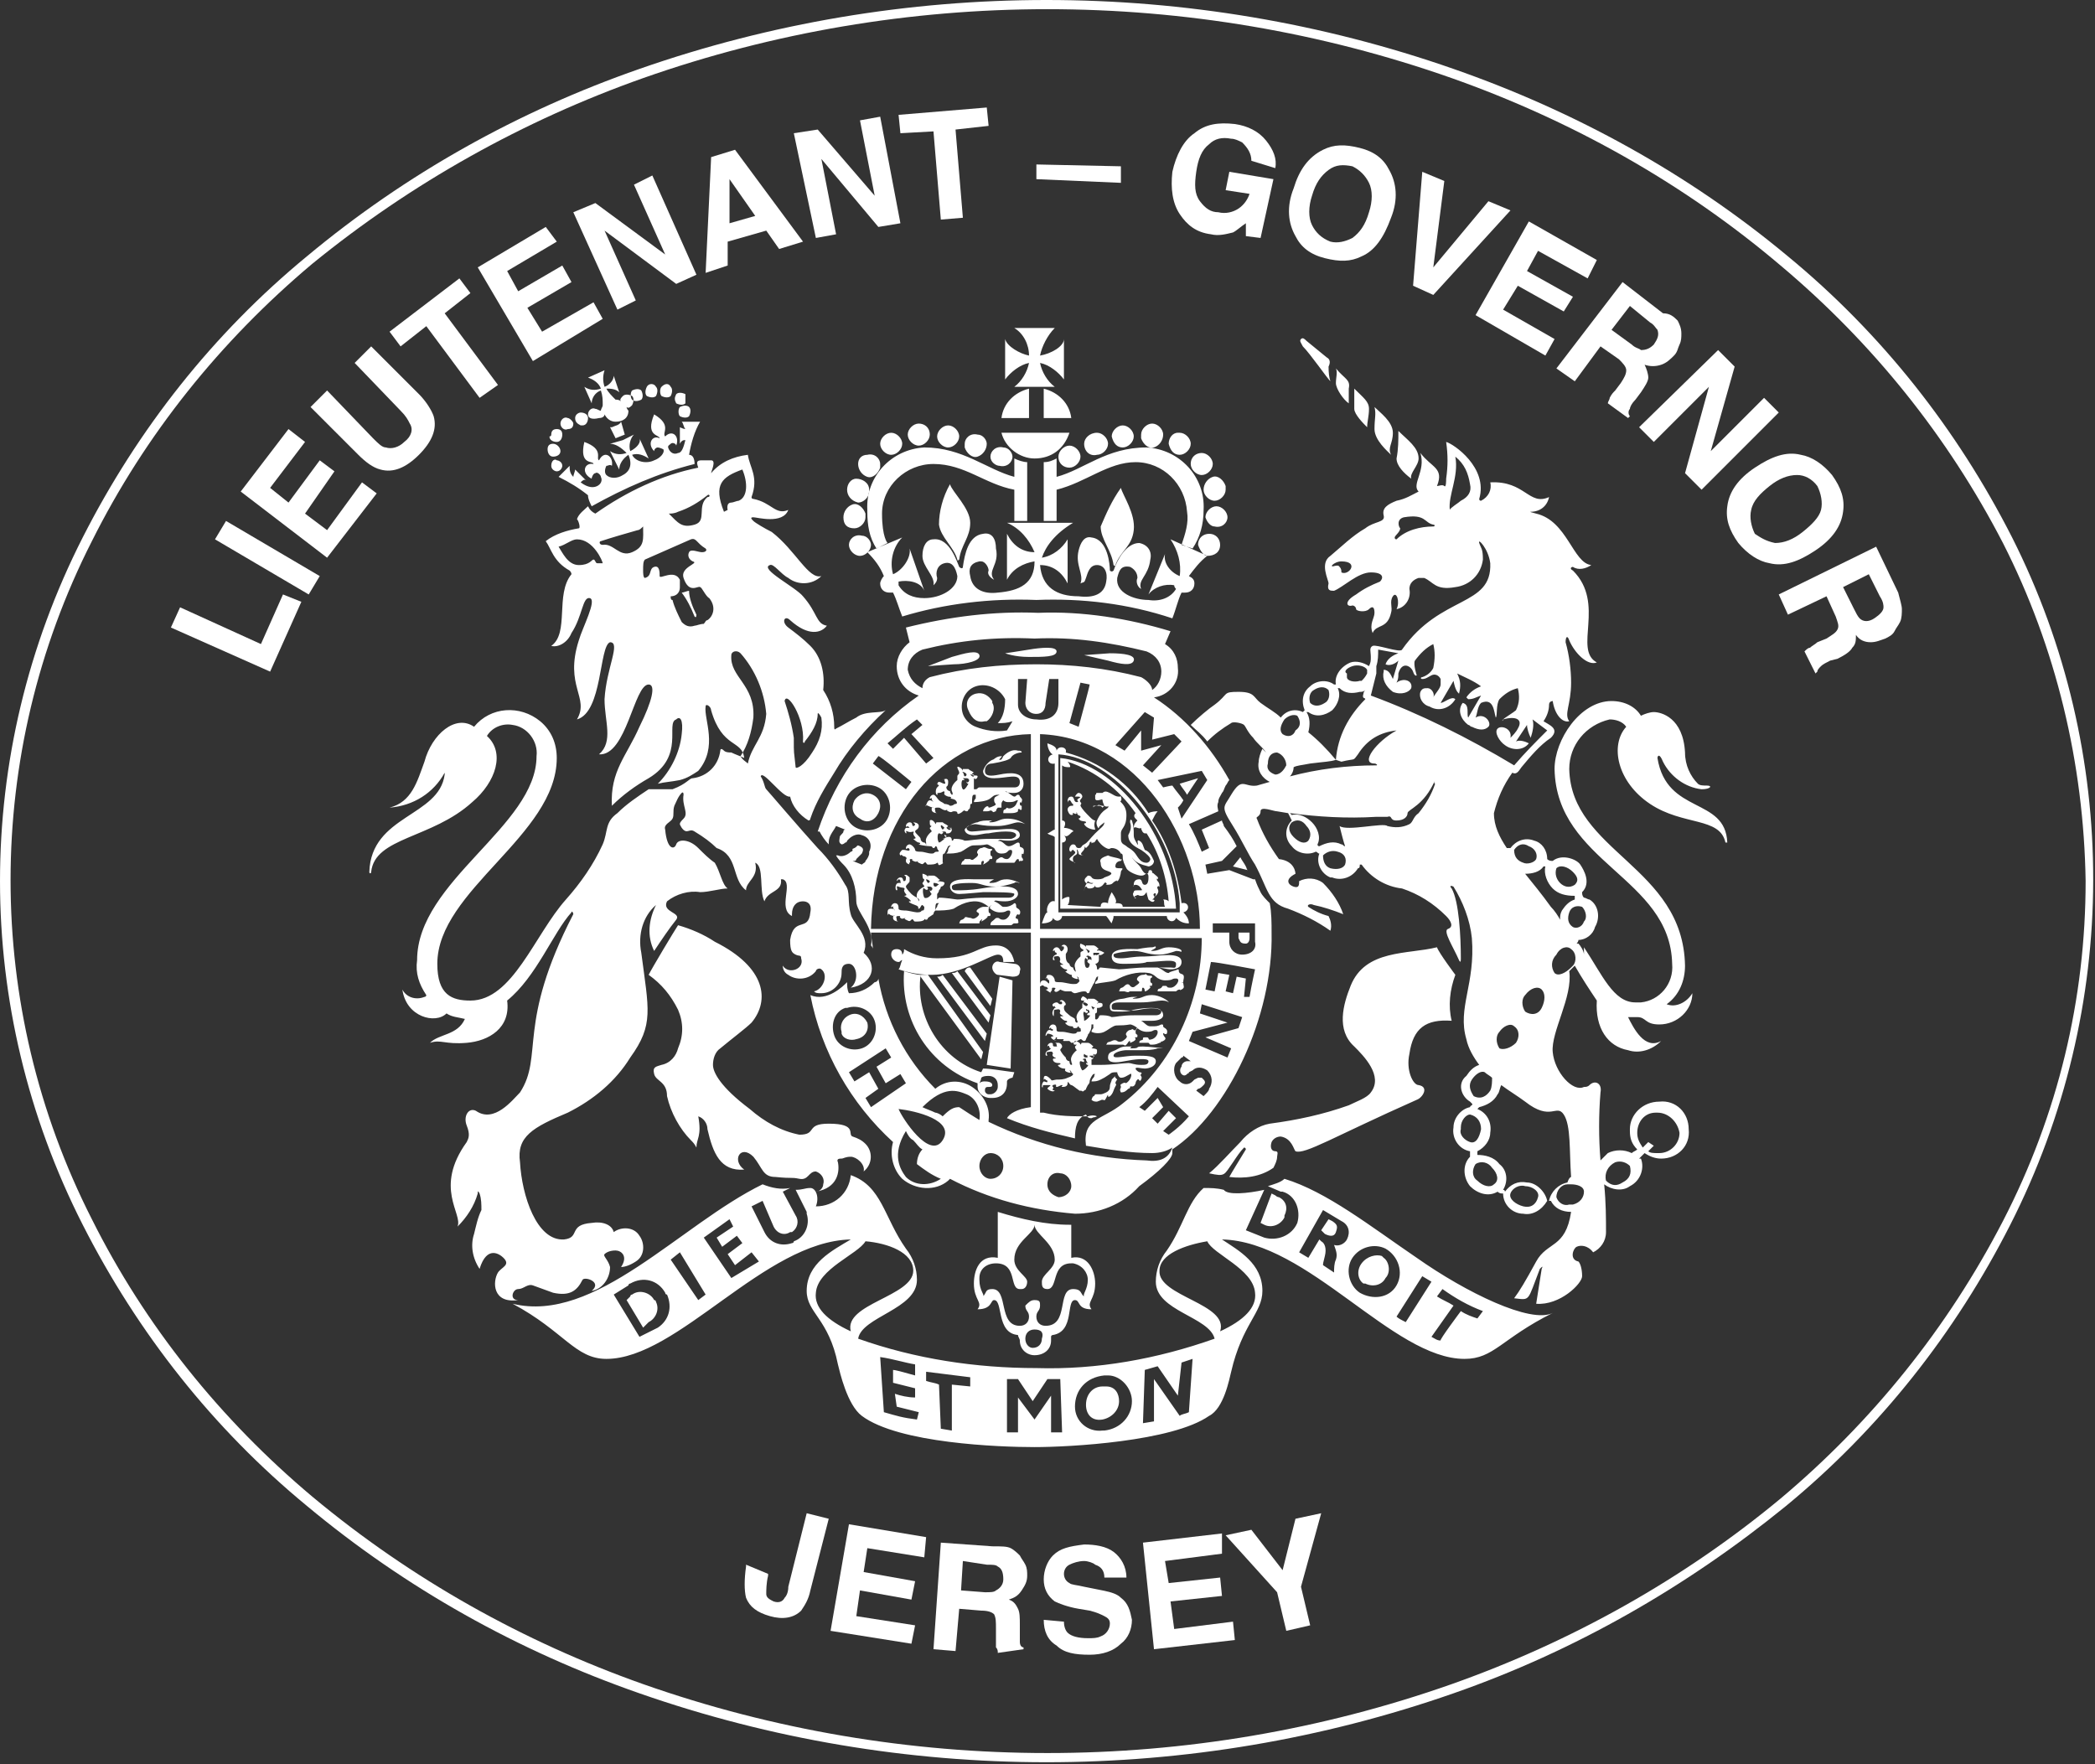 <?xml version="1.0" encoding="UTF-8"?>
<svg xmlns="http://www.w3.org/2000/svg" width="114.01" height="96" viewBox="0 0 114.01 96">
  <rect x="0" y="0" width="114.01" height="96" fill="#333333" stroke="none"/>
  <defs>
    <style>
      .cls-1, .cls-2 {
        fill: #fff;
      }

      .cls-2 {
        fill-rule: evenodd;
      }
    </style>
  </defs>
  <g id="Layer_1" data-name="Layer 1"/>
  <g id="Layer_2" data-name="Layer 2">
    <g>
      <g id="Layer_5" data-name="Layer 5">
        <path class="cls-2" d="M46.3,72.45c-.4-1.5,3.4-1.9,3.4-3.3,0-1-1.4-1.5-2.6-1.6-.4,.7-2.6,1.5-2.7,2.8-.1,.8,.6,1.5,1.9,2.1Zm-18.4-1.5h0c4.5,1.1,9.1-4.3,13.6-6.5,.5,.2,1,.3,1.5,.2l-.4,.2,.7,1.3c.2,.3,.1,.7-.2,.9h-.1c-.3,.2-.7,.1-.9-.3l-.6-1.4-.6,.3,.7,1.4c.3,.6,.9,.8,1.5,.6,0,0,.1,0,.1-.1,.6-.2,.9-.9,.7-1.5v-.1l-.6-1.2c.4,0,.5-.1,.8-.1s.5,.5,.3,1c1,0,1.8-.7,1.9-1.7,1.7,.6,1.8,2.3,3,4,.4,.5,.6,1.1,.6,1.7,0,1.6-3,2-3.2,3.2,3.1,1.1,6.4,1.6,9.7,1.6,3.3,.1,6.6-.5,9.7-1.6-.3-1.2-3.2-1.5-3.2-3.1,0-.6,.2-1.2,.6-1.7,.9-1.3,1.1-2.6,2-3.4,.4,0,.7,0,1.1,.1,.2,.3,1.3,.2,2.2,0l-1,2.2,1,.4c.7,.2,1.5-.1,1.8-.8,.2-.7-.1-1.5-.8-1.7h-.1l-.7-.3c.3-.1,.7-.2,.9-.4,2.3,.7,4.7,2.6,7.2,4.3,2.7,1.9,6.2,3.6,7.4,3-2.8,1.4-3.2,2.5-4.8,2.5-3.9,0-8.5-6.4-13.2-6.5,.9,.6,2.2,1.3,2.2,2.8,0,1.2-1.1,1.8-1.7,4.4-.1,.4-.4,2-1.2,2.4-2,1.4-7.6,1.7-9.5,1.7s-7.4-.2-9.4-1.7c-.8-.6-1.2-2.4-1.3-2.8-.5-2.5-1.7-2.8-1.7-4,0-1.5,1.4-2.2,2.4-2.8-4.7,.1-9.4,6.5-13.3,6.5-1.7,0-2.3-1.5-5.1-3Zm38.5,1.5h0c1.3-.6,2-1.3,1.9-2.1-.1-1.3-2.3-2.1-2.6-2.8-1.2,.2-2.6,.7-2.6,1.6-.1,1.4,3.8,1.8,3.3,3.3Zm-25.5-4.3h0l-.9,.7-.4-.6,.8-.6-.3-.4-.8,.6-.3-.5,.9-.6-.2-.4-1.4,1,1.5,2.2,1.5-.9-.4-.5h0Zm-2.5,2.3h0l-1.4-2.3-.5,.4,1.5,2.2,.4-.3h0Zm-2.2-.1h0c-.4-.7-1.2-.9-1.9-.5,0,0-.1,0-.1,.1l-.8,.5,1.4,2.3,1-.5c.6-.4,.8-1.1,.5-1.8-.1,0-.1-.1-.1-.1h0Zm43.3,1h0c.3,.2,.6,.3,.9,.4l.3-.4c-.8-.3-1.5-.7-2.2-1.2l-.3,.4c.3,.2,.6,.3,.9,.5l-1.2,1.7c.2,.1,.3,.2,.5,.2-.1,0,1.1-1.6,1.1-1.6Zm-3,.6h0l1.4-2.2-.5-.3-1.4,2.2c.1,.1,.3,.2,.5,.3Zm-2.9-3.5h0c-.4,.6-.2,1.5,.4,1.9,.7,.4,1.6,.3,2-.4h0c.4-.7,.1-1.6-.6-2-.6-.3-1.4-.1-1.8,.5h0Zm-1,.8h0c0-.2,0-.5,.1-.7,.1-.3,0-.5-.1-.8,.3,.1,.6-.1,.7-.3,.2-.4,.1-.8-.3-1l-1-.6-1.3,2.3,.5,.3,.6-1,.1,.1c.2,.1,.3,.4,.2,.8s-.1,.4-.1,.5l.6,.4h0Zm-7.9,7.6h0l.2-2.9-.6,.2-.2,1.8-1.1-1.6-.7,.2-.1,2.9,.6-.1v-2.3l1.4,2c.1-.1,.3-.1,.5-.2h0Zm-6.2-.3h0c0,.8,.7,1.4,1.5,1.3h.1c.9-.1,1.5-.8,1.5-1.6,0-.7-.6-1.4-1.3-1.4h-.2c-1,.1-1.6,.8-1.6,1.7h0Zm-3.7-1.5h0v2.9h.6v-1.9l.9,1.2,.9-1.3v2h.6l-.1-2.9h-.7l-.8,1.2-.8-1.2h-.6Zm-3,.3h0l1,.1v-.5l-2.4-.3v.5c.3,.1,.5,.1,.7,.2l.1,2.4,.6,.1v-2.5h0Zm-1.8,1.5h0l-1.2-.3-.1-.7c.3,.1,.7,.2,1.1,.2v-.5l-1.2-.3v-.7c.1,0,.5,.1,1.2,.3v-.6c-.6-.1-1.2-.3-1.9-.4l.2,3c.7,.2,1,.3,1.8,.4l.1-.4h0Zm-14.7-4.9h0c.4-.2,.6-.7,.4-1.1,0,0,0-.1-.1-.1-.2-.4-.8-.6-1.2-.3,0,0-.1,0-.1,.1l-.2,.2,.9,1.5,.3-.3Zm38.8-3.2h0c-.3,.4-.2,.9,.1,1.1h.1c.4,.2,.9,.1,1.1-.3h0c.3-.3,.2-.9-.1-1.1l-.1-.1c-.3-.1-.8,0-1.1,.4h0Zm-2-1.6h0c.2,.1,.5,.2,.6-.1s.1-.4-.2-.6l-.2-.1-.4,.6,.2,.2Zm-13,9.3h0c0,.5,.3,.9,.9,.8,.5-.1,.9-.5,.9-1,0-.4-.2-.8-.7-.8h-.2c-.5,0-.9,.4-.9,1q0-.1,0,0h0Zm1.7-17.7h0c-.1,.1-.1,.2-.1,.2,.1,.1,0,.1-.1,.4s-.3,.4-.3,.3,0-.1-.1,.1-.1,.1-.2,.1,0,0-.3,.1c-.1,0-.2,0-.3-.1,.1-.3,.1-.1,.2-.3h.3q.1,0,.3-.1t.2-.3c0-.2,.1-.3,.1-.4l.2-.2c-.1,0,0,.1,.1,.2,0-.1,0,0,0,0h0Zm-1.9-.5h0c.1,0,.4-.3,.3-.3s-.1-.1-.1-.1h.1s-.1-.1-.1-.2-.2,0-.2,0c0,0,.1,0,.1,.1s-.1,0-.2,0,0,.4,.1,.5h0Zm.4-.8h.3c-.1,0-.1,.2-.2,.1s-.1,0-.1-.1Zm-.1,0h0c-.1,0-.2-.1-.2-.1,0,0-.1,.2,.1,.2s0,0,.1-.1h0Zm-.4,1.9h0c.1,0,.1,.1,.2,0s.1,0,.1-.1l.1-.2q.1-.1,.1-.2c0-.1,.1-.3,.2-.4h.1c-.1,.1,0,.1-.1,.2s-.1,.2-.1,.2c.2,0,.3,0,.5-.1s.2-.1,.5-.3c.1-.1,.2-.1,.4-.1,0,.1,.1,.3,.2,.3,.2,0,.3-.1,.5-.2,.1-.1,.1,.2-.1,.4s-.1,0-.3,.1-.1,.1-.1,.2-.1,.1,0,.3c.2,0,.3-.1,.4-.2,0,0,.1,0,.1-.1s.2,.1,.3-.2q0-.1,.1-.2c.1-.1,.1,.2,.2,0s-.1-.2,0-.3-.1-.1-.1-.1c0,0-.2-.1-.2-.2s.3,0,.5,0,.6-.1,.6-.4-.5-.3-1.1-.3-1.2,.2-1.2,0,.5-.3,.7-.3h.8c.3,0,.6,0,.9-.1h.3s-.8-.1-1.1-.1c-.5,0-.1,.1-.6,.1-.2,0,0-.1,0-.1h-.3c-.3,0-.4,.1-.6,.2s-.4,.1-.4,.4,.4,.3,.9,.2,1.3-.2,1.3,0-.2,.2-.4,.2c-.4,0-.5-.1-.7-.1s-.9,.1-1.5,.1h-.5v-.3c.1,0,.1-.1,.1-.1v-.2c.1,.1,.2,0,.2-.1v-.1c0-.1-.3-.1-.3-.1l.1-.1c-.1-.1-.2-.2-.3-.2h-.3c-.1,0,0,0-.1,.1,0-.1-.2-.2-.3-.2-.1,.1-.1,.2,0,.2h.1l-.1,.1q0,.1,.1,.2s-.4,.3-.3,.6c0,.1,.1,.2,0,.2s-.1-.2-.1-.2c-.1,0-.2-.1-.2-.2-.1-.1-.2-.2-.3-.4,0-.1,.1-.1,.1-.2s-.1-.2-.2-.2h-.2s.1,0,.1,.1,.1,.1-.1,.1,0-.2-.2-.2c-.1,0-.2,.1-.2,.2h0s.1-.1,.1,0,.1,.1,.1,.1l-.1,.1c-.1,0-.2,.1-.2,.2s0,.1,.1,.1c0,0-.1-.2,0-.2s.3-.1,.3,.1c0,0-.1,.1,.1,.2s-.1,0-.1,.1,.1,.2,.3,.2,.1,.1,0,.1,.1,.2,.3,.2-.1,.1,.2,.2,.1-.1,.1-.1c0,0,.1,0,.1,.1l.1,.1q0,.1-.3,.2c-.2,.1-.4,.1-.6,.1-.1,0-.3,.1-.3,0-.1-.1-.2-.2-.3-.2s-.1,.1-.1,.2,0-.1,.1,0,.1,0,.1,.1-.1,0-.2,0c-.1,.1-.1,.2-.1,.3h0c.1,.1,0-.1,.1-.1h.3c.2,0-.1,.1-.1,.2,.1,.1,.3,.2,.4,.1,.1,0-.2,0-.1-.1s-.1-.1,0-.2c.3-.1,.1,.1,.2,.1s.2-.1,.3-.1-.1,.1,0,.1,.3,0,.3-.2,.1,.1,.2,.1,.5,.4,.5,.3Zm3.9-6.2h0c0,.1-.1,0-.1,.2s.1,.1,.1,.2,0,.1-.1,.1,0,0,0,.1c-.1,.1-.2,.2-.3,.2,0,0,0-.2-.1-.2s0,.2-.1,.2h-.6c-.1,0,0,.1-.3,0h-.3c.1-.3,.1-.1,.3-.3s.3,0,.3,0c.1,.1,.2,.1,.3,0,.3-.2,.2-.2,.1-.3s.1-.3,.3-.3,.1-.1,.2,0,.3,0,.3,.1h0Zm-2,.2h0c.5-.3,1.2-.5,1.8-.4,.1,0,.3,.1,.4,.2s.3,.2,.5,.2c.5,0,.3-.1,.6-.1s0,.5-.3,.5-.1-.1-.3-.1-.1,0-.2,.1-.2,0-.2,.2h1q.1-.1,.2-.1c.1,0-.1,.1,.1,0s.1-.2,.1-.3-.1-.1-.1-.1c0,0,.1,.1,.1-.1,.1-.4-.1-.3-.2-.4s0-.2-.1-.2c-.2,.1-.4,.1-.5,.2-.2,0-.3-.2-.6-.3,.2,0,.5,.1,.7,.1,.3,0,.6-.1,.6-.4,0-.6-1.3-.3-2-.3s-.9,.1-1.3,.1-.4-.1-.4-.2,.9-.2,1.1-.2c.5,0,.7,.2,1.4,.2,.3,0,.6-.1,.9-.2,.3,0,.3,.1,.3,0s-.3-.2-.7-.2-.5,.2-.9,.2c-.2,0,.2-.1,.2-.2s-.1,0-.2,0c-.3,0-.8,.1-.8,.1-.3,0-1.4-.1-1.4,.4,0,.2,.1,.4,.6,.4,.3,0,1.2,0,1.3-.1,.7,0,1.6-.2,1.6,.1s-.1,.2-.3,.2h-1.2c-.8,0-1.3,.1-1.6,.1l-1-.1c-.1,0-.1,.1-.1,.1h-.1c0-.1,0-.2-.1-.3,.1,0,.2-.1,.2-.2v-.3c.1,.1,.3-.1,.3-.1,0,0-.3-.2-.4-.1q0-.1,.1-.1c-.1-.1-.2-.2-.3-.2h-.4v.1c0-.1-.3-.2-.3-.2,0,0-.1,.2,.1,.3s-.1,.1-.1,.2v.2s-.4,.3-.3,.6c0,.1,.1,.3,0,.2s-.1-.2-.1-.2c-.1,0-.2-.1-.2-.2-.2-.1-.2-.3-.2-.5,0-.1,.1-.1,.1-.3s-.2-.3-.3-.2,.1,0,.1,.1,0,.1-.1,.2-.1-.2-.3-.2c-.1,0-.2,.1-.2,.2,.1,0,.1-.1,.1,0s.1,.1,.1,.1v.1c-.1,0-.2,.1-.2,.2s0,.1,.1,.1c0,0-.1-.2,0-.2s.3-.1,.3,.2c0,0-.1,.1,.1,.2s-.1,0-.1,.1c.1,.1,.2,.2,.3,.2s.1,.1,0,.1,.2,.2,.3,.2-.1,.1,.2,.2,.1-.1,.1-.1c0,0,.1,0,.1,.1s.1,.1,0,.2-.1,.1-.3,.1-.5-.1-.7-.1-.3,0-.3-.1-.1-.3-.3-.3-.1,.1-.2,.2,.1-.1,.1,0,.1,0,.1,.2-.1-.1-.3-.1-.2,.2-.2,.3,.1-.1,.2,0,.1,0,.2,.1-.1,.1-.1,.1l.3,.2s-.1,0,0-.1,0-.2,.1-.2c.3,0,0,.1,.1,.2s.3-.1,.3-.1c0,0,.2,.1,.3,.1h.3s.1,.1,.2,.1,.3-.1,.5-.1,.1,.1,.2,.1,.1-.1,.1-.1l.1-.2,.1-.2c.1-.1,.1-.3,.2-.4h.1c-.1,0,0,.1-.1,.2s-.1,.1-.1,.2c.4-.1,.8-.1,1.1-.2h0Zm-1.6-.7h0c-.1-.1-.1-.6,0-.5s.1,.1,.1,0-.1-.1-.1-.1c0,0,.1-.1,.2,0,.1,0,.1,.1,.1,.2,0,0-.1-.1-.2,0s.1,.2,.1,.2c0,0,0,.3-.2,.2h0Zm.4-.8h.3c.1,0-.1,.2-.2,.1-.1,.1-.1,0-.1-.1h0Zm-.2-.1h0c0,.1-.1,.1-.1,.1,0,0,0-.1-.1-.2s.2,.1,.2,.1c0,0,.1,0,0,0h0Zm2.6,4.2h0c0,.1-.1,0-.1,.2s.1,.1,.1,.2,0,.1-.1,.1,0,0,0,.1-.3,.2-.3,.2v-.1c-.1,0-.1,.1-.2,.2s-.1,0-.2,0h-.9c.1-.2,.1-.1,.3-.2s.3,0,.3,0c0,0,.1,.1,.3,0q.3-.2,.2-.3c-.1-.1,.1-.3,.2-.3s.1-.1,.2,0,.2-.2,.2-.1h0Zm-2.9-.4h0c.1,0,.4-.3,.3-.3s-.2,0-.1-.1,.1,0,.1,0c0,0,0-.2-.1-.2s-.1-.1-.1,0,.1,0,.1,.1-.1,.1-.2,0c-.1,.1,0,.2,0,.5h0Zm.4-.8h0l.2,.1c-.1,0-.1,.1-.1,.1,0,0-.1-.1-.1-.2h0Zm-.2-.1h0s-.1-.1-.2-.1-.1,.1,.1,.2c0,0,.1,0,.1-.1h0Zm.4,.8h0v-.3c.1,0,.1-.1,.1-.1v-.2c.1,0,.2,0,.3-.1v-.1c0-.1-.3-.1-.3,0q0-.1,.1-.1c-.1-.1-.2-.2-.3-.2h-.3v.1c0-.1-.3-.3-.3-.2-.1,.1-.1,.2,0,.2h.1c0,.1-.1,.1-.1,.2v.2s-.4,.3-.3,.6c0,.1,.1,.2,0,.2s-.1-.2-.1-.2c-.1-.1-.2-.1-.3-.2-.1-.1-.3-.2-.3-.4s.1-.1,.1-.2-.2-.3-.3-.2,.1,0,.1,.1,0,.1-.1,.1-.1-.1-.2-.1-.3,.1-.2,.2,.1-.1,.1,0,.1,.1,.1,.1h-.1s-.2,.2-.1,.4,0-.3,.1-.3,.3-.1,.3,.1c0,0-.1,.1,.1,.2s-.1,0-.1,.1c.1,.1,.2,.2,.3,.2s.1,.1,0,.1,.1,.2,.3,.2,0,.1,.2,.1,.1-.1,.2-.1c0,0,0,.1,.1,.1,0,.1,.1,.2-.1,.2s0,.1-.3,.1c-.1,0-.4-.1-.6-.1s-.3,0-.3-.1,0-.3-.2-.3c-.1,0-.2,.1-.2,.2s.1-.1,.1,0,.1,0,.1,.1-.1,0-.2,0-.2,.2-.2,.3,.1-.1,.1-.1c0,0,.2,0,.3,.1s-.1,0-.1,.1,.3,.2,.3,.2c0,0-.2-.1-.1-.1s0-.1,.1-.1-.1,.1,.1,.1h.3s-.1,.1,0,.1h.3l.1,.1c.2,0,.3-.1,.5-.2,.1,0,.1,.1,.2,.1s.1-.1,.1-.1l.1-.2c0-.1,.1-.1,.1-.2,.1-.1,.1-.3,.1-.4h.1v.2q-.1,.1-.1,.2c.2,.1,.5,.1,.7,0s.3-.2,.5-.3,.3,0,.9-.1c.1,0,.3,.1,.4,.2s.3,.2,.5,.2c.4,0,.3-.1,.5-.1s.1,.4-.2,.5-.1-.1-.3-.1-.2,0-.2,.1-.2,0-.2,.2h.5l.1,.1c.2,0,.3,0,.5-.1,.1,0,.1-.1,.1-.1,0,0-.1,.1,.1,0s.1-.2,.1-.2c0,0-.1-.1-.1-.2s.1,.1,.2,0c.1-.3-.2-.3-.2-.4s0-.1-.1-.1c-.2,.1-.3,.1-.5,.1h-.1c-.2,0-.3-.2-.5-.3h.6c.3,0,.6-.1,.6-.3,0-.5-.8-.4-1.3-.3s-.9,0-1.2,0-.3,0-.3-.2,.3-.2,.5-.2h1.1c.5,0,.9-.1,1.1-.1,.1,0,.3,0,.4,.1,0-.1-.5-.4-.9-.4-.5,0-.5,.2-1,.2-.2,0,.2-.1,.2-.1h-.2c-.3,0-.5,.1-.6,.1s-.7,.1-.7,.4,.1,.3,.5,.3c.3,0,.5,0,.8-.1,.5-.1,1.5-.2,1.5,.1,0,.1-.1,.2-.3,.2h-1.1c-.8,0-1.1,.1-1.3,.1-.2-.1-.4-.1-.6-.1-.1,0-.1,.1-.1,.1,0,0-.1,.2-.2,.1h0Zm-.2,5.4h0c.2-.1,.1,0,.3-.1q-.2-.1-.5,0c-.8,0-1.6,0-2.4-.2h-.2v-9.5h8.8c0,3.5-1.6,6.9-4.3,9-1.1,.9-2.2,.8-2,2.3,1.2,.2,2.4,.4,3.6,.4,.4,0,.8-.1,1.1-.3-.2,.6-.7,.8-1.4,.7-3-.1-5.9-.8-8.6-2.1v-.1c.1-.7-.3-1.4-.9-1.8-.6-.4-1.4-.4-2,.1-1.6-1.6-2.7-3.7-3.1-6,0,.1-.1,.2-.2,.2-.4,.4-.9,.6-1.4,.6-.1-.2-.1-.4-.1-.6-.2,.2-1.1,1.1-2,.7,.6,3.1,2.2,5.9,4.5,8-.2,.7,0,1.5,.5,2,.7,.6,1.8,.7,2.5,.1l.1-.1c2.1,1.1,4.4,1.7,6.8,1.9,1.3,0,2.6-.5,3.5-1.5,1.1-.8,1.8-1.5,1.8-1.8s0-.2,0-.2c3-2,5.5-7.2,5.4-11.8,0-.5,0-1.1-.1-1.6-.2-.2-.4-.4-.5-.6-.1-.2-.2-.4-.3-.7h-.1l-1.3-.5-1.2,.2-.1-.5,.9-.2,.8-.8c-.2-.4-.4-.7-.7-1.1,0-.1-.1-.2-.1-.3l-1.1,.5,.4,1-.4,.2c-.2-.5-.4-1-.7-1.5l1.6-.7c0-.1-.1-.3,0-.5,0-.2,.1-.3,.2-.5,.1-.1,.1-.2,.2-.4,.1-.1,.1-.2,.2-.3-1-1.8-2.4-3.4-4.1-4.5,.8-.1,1.4-.8,1.3-1.6,0-.5-.2-1-.7-1.3l.3-.7c-2.3-.7-4.8-1.1-7.2-1-2.4-.1-4.8,.2-7.2,.8l.2,.8c-.4,.3-.7,.8-.7,1.3,0,.8,.5,1.4,1.2,1.6-2.6,1.8-4.5,4.4-5.5,7.4h.1c.1,.2,.3,.5,.5,.7,0-.2,0-.3,.1-.5s.2-.3,.3-.5l.5,.2q-.1,0-.1,.1c0,.1-.2,.2-.2,.3s-.1,.3,.1,.4q.1,0,.2-.1c.1,0,.1-.1,.1-.1l.1-.1c.2-.2,.5-.3,.7-.2,.4,.1,.6,.5,.4,.9v.1c0,.1-.1,.3-.2,.4,0,.1-.1,.1-.2,.2l-.5-.2h.1s.1,0,.1-.1l.3-.3c.1-.2,.1-.3-.1-.4s-.1,0-.3,.1-.1,0-.1,.1-.1,.1-.1,.1c-.2,.2-.5,.3-.7,.2h-.1c.1,.2,.3,.4,.4,.5,.5,.5,.7,1.3,.7,2,0,.6,1,1.4,.8,2.4,0,0,.1,.1,.1,.2,0-.3-.1-.6-.1-.9h8.7v9.5c-.8,.1-1.2,.4-1.3,.6,1.2,.5,2.4,.8,3.7,1.1,0-.6,.1-1.1,.6-1.3,.1,.2,.2,.2,.3,.2h0Zm-3.1-26.1h0c2.1-.1,4.1,.2,6.1,.7,.5,.2,.8,.6,.8,1.1,0,.4-.2,.8-.5,1,0-.3-.4-.6-.6-.7-1.9-.5-3.8-.7-5.7-.7-2,0-3.9,.2-5.8,.7-.2,.1-.4,.3-.4,.6-.4-.2-.7-.5-.8-1,0-.5,.3-.9,.8-1.1,2-.5,4-.7,6.1-.6h0Zm9,15.8h-8.7v-10.6c5.3,.2,8.7,5.7,8.7,10.6h0Zm-9.2-10.6h0v10.6h-8.7c.1-6.1,3.9-10.5,8.7-10.6h0Zm-9.5,5.1h0c-.6-.3-.8-1.1-.5-1.7h0c.3-.6,1.1-.8,1.7-.5,.6,.3,.8,1.1,.5,1.7h0c-.3,.6-1.1,.8-1.7,.5Zm3-2.5h0l-.3,.4-1.8-1.4,.3-.4c0-.1,1.8,1.4,1.8,1.4Zm.3-3.4h0l.3,.3-.6,.5,1.2,1.3-.4,.3-1.2-1.4-.6,.6-.3-.3c.5-.4,1-.9,1.6-1.3h0Zm4.4,.2h0c.3,0,.5,0,.8-.1,0,0,.1,0,0,0l-.3,.5c-.6,.1-1.2,0-1.7-.2-.3-.1-.6-.4-.7-.7-.2-.6,.1-1.3,.7-1.5,.6-.2,1.3,.1,1.6,.7,0,.5-.1,1-.4,1.3h0Zm2.8-2.4h.5v1.3c0,.6-.4,1-1.2,.9-.5,0-1-.3-1-.8v-1.4h.5l-.1,1.3c0,.3,.2,.6,.6,.6h0c.3,0,.5-.2,.5-.6l.2-1.3Zm1.6,2.6h0l-.5-.2,.6-2.2,.5,.1c0,.1-.6,2.3-.6,2.3Zm3.6-.8h0l.5,.3-.1,1.2,1.2-.3,.4,.4-1.6,1.7-.5-.4,1-1.1-1.1,.3v-1.1l-.9,1.1-.5-.3,1.6-1.8h0Zm1.5,4h0c-.1,0-.5,.1-.5,.1l-.3-.4,2.4-.5,.3,.5-1.4,2.1-.2-.6c.1-.1,.2-.2,.3-.4-.2-.3-.4-.5-.6-.8h0Zm3.8,9.2h0c-.4,0-.7-.3-.7-.7v-.5h-.9v-.5h2.3v1c.1,.4-.2,.7-.7,.7,.1,0,0,0,0,0h0Zm-1.5,2h0l-.5-.1,.3-1.5c.3,0,2.4,.4,2.4,.4,0,0-.2,.9-.3,1.5h-.3l.1-1-.5-.1-.2,.9-.4-.1,.2-.9-.6-.1-.2,1Zm-1.4,2.7h0l.2-.5,1.9-.5-1.5-.5,.1-.5,2.2,.7-.2,.6-1.8,.5,1.4,.6-.2,.5-2.1-.9h0Zm.8,3h0l-.4-.3,.1-.1c.1,0,.2-.1,.3-.2,.1-.1,.1-.2,0-.3l-.1-.1h-.2l-.2,.1-.1,.1c-.2,.2-.5,.2-.7,0-.3-.2-.4-.7-.2-1h0l.3-.3c.1,0,.1-.1,.1-.1l.4,.3h-.2c-.1,0-.3,.1-.3,.3-.1,.1-.1,.3,0,.4s.2,.1,.3,0,.1,0,.1-.1l.2-.1c.2-.2,.5-.2,.8,0,.3,.3,.3,.7,.1,1,0,.1-.1,.2-.3,.4h0Zm-3.2,.8h0l-.3-.2c.4-.3,.7-.7,1-1.1,.1,.1,1.6,1.5,1.7,1.6-.5,.6-1.1,1-1.1,1l-.3-.2,.7-.7-.4-.4-.6,.7-.3-.3,.6-.6-.3-.5-.7,.7h0Zm-15.4-3.4h0c-.6,.2-1.3-.1-1.5-.7h0c-.2-.6,0-1.3,.6-1.5h.1c.6-.2,1.3,.1,1.5,.7s-.1,1.3-.7,1.5Zm1.3,0h0l.3,.5-.8,.5,.5,.9,.8-.5,.3,.5-1.9,1.3-.3-.5,.7-.5-.5-.9-.8,.5-.3-.5,2-1.3h0Zm5.1,6.4h0c0,.4,.3,.7,.6,.7h0c.4,0,.7-.3,.7-.7s-.3-.7-.7-.7h0c-.3,0-.6,.3-.6,.7q0-.1,0,0Zm3.7,1h0c0,.4,.3,.6,.6,.7h0c.4,0,.7-.3,.7-.6,0-.4-.3-.7-.6-.7h0c-.4-.1-.7,.2-.7,.6,0-.1,0,0,0,0Zm-5.8-.3h0c-.5-.2-.9-.5-1.3-.8,0-.3,.1-.6,.3-.8-.2-.1-.3-.3-.5-.5-.2-.1-.3-.3-.4-.5-.8,1.3-.3,2.1,0,2.5,.5,.5,1.3,.5,1.9,.1h0Zm.1-3.4h0c-.1-.1-.3-.2-.4-.2-.2-.1-.5-.2-.7-.3,1.2-1.2,1.9-.9,2.4-.7s.8,.8,.7,1.4q-.5-.3-1.1-.7c-.3,0-.5,.1-.9,.5Zm0,1.3h0c-.7,1.1-2.2-1.2-2.4-1.7,.9,.1,3.1,.6,2.4,1.7Zm7.7-26.4h0l1.4-.1c.8,0,1.4,.1,1.3,.4s-.7,.2-1.4,0l-1.3-.3Zm-8.5,.6h0l1.3-.5c.7-.2,1.4-.4,1.5-.1s-.7,.5-1.4,.5c-.1,0-1.4,.1-1.4,.1Zm4.2-.7h0s.7-.1,1.3-.2,1.5-.2,1.5,.1-.7,.3-1.5,.3-1.3-.2-1.3-.2Zm2.7,13.5h0v-3.5c-.1-.1-.3-.1-.4-.2,.1,0,.3-.2,.4-.2v-3.6c-.4,.1-.5-.4-.1-.5-.1,0-.3-.3-.3-.6,.3,.1,.5,.2,.5,.4,.1-.3,.6-.2,.5,.1h0c1.9,.5,3.5,1.7,4.5,3.3,.2-.1,.4-.1,.5-.1-.1,.1-.2,.3-.3,.5,.9,1.3,1.4,2.9,1.6,4.5,.4-.1,.5,.4,.1,.5,.2,.2,.3,.4,.3,.6-.3,0-.5-.1-.7-.3-.1,.3-.5,.2-.5-.1h-2.9c0,.2-.1,.3-.1,.4-.1-.1-.2-.3-.3-.4h-2.4c0,.2-.3,.4-.5,.1,0,.2-.3,.3-.6,.3,.1-.3,.2-.6,.3-.6-.1-.2,.1-.7,.4-.6h0Zm6.8,.4h0v.2h-6.6v-8.6c3,.2,6.3,4.1,6.6,8.1v.3h0Zm-.2,0h-6.3v-8.2c3,.3,6.1,4.2,6.3,8.2h0Zm-5.9-.2h0c.1-.1,.1-.3,.1-.4s-.3,0-.4,.1v-3.1c.2,0,.3-.2,.1-.4,.2,.2,.4-.2,.5-.2s-.2-.2-.5-.2c.1-.2,.1-.4-.1-.4v-3c.1,.1,.3,.1,.4,.1s0-.2-.1-.3c1.5,.5,2.8,1.5,3.7,2.8-.1,.1-.1,.2,0,.3l.1,.1c-.1,.1-.2,.2-.2,.4,.1-.1,.3,.1,.4,0,0,.1,.1,.3,.2,.3h.1c.7,1.1,1.1,2.4,1.2,3.7-.1-.1-.2-.1-.3-.1,.1,.1,0,.2,.1,.4h-2.3c0-.2-.2-.2-.4-.2,.1-.1,0-.3-.2-.6-.1,.2-.2,.4-.2,.6-.3-.1-.4,0-.4,.2l-1.8-.1Zm4-3h0c-.4-.2-.7-.4-.7-.8,.1-.2,.2-.4,.1-.7,0-.1,0-.2,.1-.1,.1,.3,.1,.5,.1,.8,0,.2,.1,.3,.2,.5,.1,.1-.1-.3,.1-.2s.2,.3,.3,.5c.3,.1,.4,.4,.5,.6,0,.2-.2,.3-.3,.3h0c-.4-.1-.7-.2-.9-.5,.1,.2,.4,.4,.5,.6s.2,.3,.3,.3,.1-.1,.1-.1q0-.1,.1-.1s.1,0,.1,.1,0,0,.1,.1,.3,.2,.2,.3c0-.1-.1,0,0,.1s.1,.2,.1,.3,0-.1-.1,0,.2,.2-.1,.5c-.1,.1,0,0,0-.1s-.2,0-.1,.1-.1,.2-.1,.2c0,0,.2,0,.1,.1s-.3-.1-.3-.1c0,0-.1-.3-.1-.4-.1,.1-.1,.2-.3,.2s-.1-.1-.3,0,.1,.2,0,.1c-.1,0-.2-.2-.1-.3,0-.1,.1-.1,.2-.1h.2c.1,0,0-.1,0-.1,0,0-.1-.2-.3-.2s-.1,.2-.1,0,.1-.3,.3-.3,.1,.3,.3,.3,.2-.3,.2-.4,0-.2-.1-.2-.1,.1-.3,.1-.7-.2-.8-.4-.2-.4-.2-.6c0-.1,0-.2-.1-.2-.1-.2-.3-.3-.5-.3-.1,0-.1,.1-.3,0s-.4-.3-.5-.5c-.1,.1-.1,.2-.2,.2s-.1,.1-.1,0-.1,0-.1,0q0,.1-.1,.2l-.1,.1-.1-.1s.1,.1-.1,.3,.1,.2,.1,.2c0,0-.3,0-.3-.1s-.1-.3-.1-.2,.1,.2-.1,.3-.1,.4,0,.4-.3-.1-.3-.2,.4-.3,.3-.4-.1-.1-.1-.1c0,0-.1,0-.1,.1-.2,0-.1-.4,.1-.4s.1,.2,.3,.2,.1-.1,.3-.2,.3-.3,.6-.6,.5-.4,.5-.6c-.1,.1-.3,.2-.3,.3s-.2-.2-.1-.4c.3-.7,.7-.6,.6-.8,0,.1-.2,0-.3,0s-.2-.1-.3,0h-.2v.1c0-.1,.2-.1,.3-.1s.1,0,.2,.1l.1-.1s-.1-.2-.1-.3-.1,0-.3,0c0,0-.1,0-.1-.1v-.2c.1,0,0-.1,.1-.1h.3c.1-.1,.2-.1,.4,0s.3,.2,.5,.2,.1-.1,.1,0c.1,.3-.1,.2,0,.3,.2,.2,.3,.4,.3,.7,0,.7-.3,.7-.3,1v.3c0,.3,.2,.3,.3,.4s.2,.1,.4,.3,.3,.6,.7,.6c.1,0,.2-.1,.2-.2h0c0-.1-.2-.3-.5-.5h0Zm-3.5-2h0c-.1,.1-.1,0-.2,0s.1,.1-.1,.1c-.1,0-.2-.2-.2-.3s.1-.2,.2-.2h.1v-.1c-.1,0-.1-.2-.2-.2s-.1,.2-.1,.1,0-.3,.2-.3,.1,.3,.3,.3-.1-.1,.1-.2,0-.1-.1-.1h-.1s.1-.2,.2-.2,.2,.1,.2,.2-.2,.2-.1,.3,0,.1,0,.2c.1,.2,.3,.4,.5,.6,.1,.1,.2,.2,.3,.2-.1,.3,0,.4,0,.5-.2,0-.5-.1-.6-.3,0-.1,.1,0,.1-.1s-.3,0-.4-.2c-.1,0,.1,0,.1-.1s-.1,0-.2-.2,.1,.1,0,0h0Zm2.4,2.5h0c.1,0,0,.1,0,.1,0,0-.3,0-.3,.3,0,.1,.1,.1,.3,.1s0,.1,0,.2-.1,.5-.2,.5,.1-.1-.1,0-.1,.2-.5,.2c-.1,0,.1,0,0-.1s-.1,.1-.3,.2-.3,0-.3,0c0,0,0-.2,0-.1s-.1,.2-.3,.2-.1-.1-.2-.1-.1,.3-.1,.2,.1-.4,.2-.4,.2,.1,.3,0h-.1c-.1,0-.2-.1-.2-.1,0,0-.1,.2-.1,.1-.1-.1-.1-.2,0-.3l.1-.1c.3,0,.1,.2,.5,.2,.1,0,.3,0,.4-.1,.3-.1,.5-.2,.3-.3s-.5-.1-.5-.5c-.1-.2,.1-.3,.4-.4,.2,.1,.4,.1,.7,.2-.1,0,0,.1,0,0h0Zm3.2,2.9h0Zm-11.6-7.5h0c0,.1-.1,.1-.1,.1-.1-.1,0-.1-.1-.2s.2,0,.2,.1h0Zm.2,0h.2c0,.1,0,.2-.2,0,0,.1,0,0,0,0h0Zm-.4,.8h0c-.1-.1-.1-.5,0-.5h.1l-.1-.1h.2c.1,0,.2,.1,.1,.2s-.1-.1-.1,0,.1,.1,.1,.1c0,0-.2,.4-.3,.3h0Zm-.7,.9h0c.2,0,.2-.1,.3-.1s.1-.1,0-.2-.4-.1-.3-.1,.1-.1-.1-.1c-.3-.1-.2-.2-.2-.2,0-.2-.1,0-.3,0s0,.1-.1,.1-.1-.3,0-.4,.1-.1,.1-.1l-.1-.1v.1s0-.2,.1-.2,.2,.1,.3,.1,0-.1,0-.2-.1,0-.1,0c0,0,.3-.2,.3,.1s-.1,.2-.1,.3,.1,.2,.2,.2q0,.1,.1,.2c.1,0,0-.2,0-.2-.1-.3,.3-.6,.3-.6v-.2c0-.1,.1-.1,.1-.2s-.1-.2-.1-.3,.3,.1,.3,.2v-.1h.3c.1,.1,.2,.1,.3,.2,0,0-.1,0-.1,.1s.3,0,.3,.1-.1,.2-.2,.1h0v.6h.1c.1,0,.1-.1,.2-.1h1.9c.2,0,.3-.1,.3-.3,0-.5-.7-.2-1.4-.2-.1,0-.6,0-.6-.4,.1-.3,.3-.5,.5-.6,.1,0,.2-.2,.5-.2,.1,0-.2,.2-.1,.2s.1,0,.2-.2c.2-.2,.5-.4,.8-.3,.1,0,.2,0,.2,.1-.2,0-.5,.1-.6,.3-.1,.1-.4,.2-1,.3-.2,0-.4,.1-.4,.4s.3,.3,.8,.2,1.3-.2,1.3,.5c0,.3-.2,.5-.5,.5-.2,0-.4,0-.5-.1,.1,0,.4,.3,.5,.3s.1-.1,.2-.1,.1,.1,.1,.1c.2,.2,.1,.2,.1,.3s-.1-.1-.1,.1q0,.1,.1,.1v.2c-.1,.1-.1-.1-.2,0v.1c-.1,.1-.3,.1-.4,.1h-.4c0-.1,0-.2,.1-.2l.1-.1s.1,.1,.3,0,.2-.2,.3-.4c-.2,0-.1,.1-.5,.1-.1,0-.2,0-.3-.1q-.1,.1-.1,.2v.2h-.2s-.1,.1-.1,.2c-.1,0-.1,.1-.2,0s-.1,0-.3,0h-.2q0-.1,.1-.2c.1-.1,.2-.1,.2,0h0q.1,0,.3-.1c.2-.1,0-.1,0-.3s.1-.2,.3-.3h-.1c-.3,0-.3,.2-.6,.3s-.7,.1-.7,.1q0-.1,.1-.2v-.2c.1,0,0,0-.1,0s-.1,.2-.1,.4-.1,0-.1,.2-.1,.2-.1,.2c0,0,0,.1-.1,.1s-.1-.1-.2,0-.3,.2-.3,.1-.1-.1-.2-.1-.1,.1-.3,0,.1-.1,0-.1-.1,.1-.3,0-.1-.1-.3-.1-.1,.1-.1,.2,.1,.1,.1,.1c0,0-.3,0-.3-.2s.1-.1,.1-.1c0,0-.1,0-.3-.1s-.1,.1-.1,0,.1-.3,.2-.3,.2,.1,.2,.1c0,0-.1-.1-.1-.2s-.1,.1-.1,0,.1-.2,.2-.2,.2,.2,.3,.3,.2,.1,.3,.2c0,0,.2,0,.3,.1h0Zm2.2,5.5h0c-.1,.1-.1,0-.1,.2s.1,.1,.1,.2,0,.1-.1,.1,0,0-.1,.1-.3,.2-.3,.2c0,0,.1-.2,0-.1s-.1,.1-.1,.2h-1.1c.1-.3,.1-.1,.3-.3,0-.1,.2,0,.3,0s.1,.1,.3,0q.3-.2,.1-.3c-.2-.1,.2-.3,.3-.3h.3c.2,0,.1-.2,.1,0h0Zm-2,.1h0c-.3,.1-.7,.1-1,.1,0,0,0-.1,.1-.2q0-.1,.1-.2h-.1c-.1,0-.1,.2-.1,.4q-.1,.1-.1,.2l-.3,.2s0,.1-.1,.1-.1-.1-.1,0c-.1,.1-.3,.1-.5,.1-.1,0-.1-.2-.2-.1s-.1,.1-.3,0,.1-.1,0-.1-.2,.1-.3,0,.1-.1-.1-.1-.1,.1-.1,.2,.1,.1,.1,.1c0,0-.3,0-.3-.2s.1-.1,.1-.1c0,0-.2,0-.3-.1s-.1,.2-.1,0,0-.3,.2-.3,.2,.1,.2,.1c0,0-.1-.1-.1-.2s-.1,.1-.1,0,.1-.2,.2-.2c.2,0,.2,.2,.2,.3s.3,.1,.4,.1,.5,.1,.6,.1c.3,0,.2-.1,.3-.1s.1-.1,.1-.2l-.1-.1c-.1,0-.1,.2-.2,.2s.1-.1-.2-.2-.4-.2-.3-.2,.1,0,0-.1-.3-.2-.3-.2c0,0,.2,0,.1-.1s-.1-.2-.1-.2c.1-.2-.1-.1-.3-.2s0,.2-.1,.2-.1-.4,.1-.4,.1,0,.1-.1-.1-.1-.1-.1l-.1,.1c0-.1,.1-.2,.2-.2h0c.2,0,.1,.2,.2,.2s.1-.1,.1-.2-.1-.1-.1-.1c.1-.1,.2,0,.3,.1v.2c0,.1-.2,.2-.2,.3s.3,.4,.3,.4c0,0,.1,.1,.3,.2s.1,.2,.1,.2c0-.1-.1-.2-.1-.2-.1-.4,.4-.6,.4-.6,0-.1-.1-.1-.1-.2q.1-.1,.1-.2c-.1,0-.1-.2-.1-.3h0c.1,0,.3,.1,.3,.2v-.1h.3c.1,0,.2,.1,.3,.2,.1,0,0,.1-.1,.1s.4,0,.4,.1-.1,.2-.2,.2h0q0,.1-.1,.2c0,.1-.1,.2-.1,.2v.3h0l.1-.1c.4,0,.9,.1,1,.1,.3,0,.7-.1,1.6-.1h1.2c.2,0,.3-.1,.3-.2s-1-.1-1.7-.1c-.1,0-1,.1-1.3,.1s-.5-.2-.5-.4c0-.5,1.1-.4,1.3-.4h1.1s-.4,.2-.2,.2c.5,0,.4-.2,.9-.2,.3,0,.7,.2,.7,.2-.1,0-.2-.1-.3,0-.3,.1-.7,.2-1,.2-.7,0-.8-.2-1.3-.2-.3,0-1.1,0-1.1,.2s.1,.2,.3,.2,.7,0,1.3-.1,2-.3,2,.3c0,.2-.3,.4-.7,.4-.5,0-.5-.1-.6,0,.3,.1,.4,.3,.5,.3h.1c.2,0,.4-.1,.5-.2,.1,0,.1,.1,.1,.2s.3,.1,.2,.4c-.1,.1-.1-.1-.2,.1s.1,.1,.1,.2,.1,.2-.1,.2,0,0-.1,0-.1,.1-.2,.1h-1.1c0-.2,.1-.2,.2-.3s.1-.1,.2-.1,.1,.1,.3,.1c.3,0,.5-.5,.3-.5s-.1,.1-.5,.1c-.2,0-.4-.1-.5-.2-.1-.1-.2-.2-.4-.3-.4-.2-1-.1-1.6,.3h0Zm-1.6-.6h0c-.1-.2-.1-.6,0-.5s.2,.1,.2,0-.1-.1-.1-.1h.2c.1,0,.2,.1,.1,.2s-.1-.1-.1,0,.1,.2,.1,.2c0,0-.2,.3-.4,.2h0Zm.5-.8h0c.1,0,.2,0,.3,.1-.1,0-.1,.1-.2,.1s-.1-.1-.1-.2h0Zm-.2-.1h0c0,.1-.1,.1-.1,.1,0,0-.1-.1-.1-.2,0,0,.1,0,.2,.1h0Zm3.4-1.7h0c-.1,.1-.1,0-.1,.2s.1,.1,.1,.2,0,.1-.1,.1,0,0-.1,.1-.3,.2-.3,.2c0,0,.1-.2,0-.2s-.1,.1-.1,.2h-1.1c.1-.3,.1-.1,.2-.3h.3s.1,.1,.2,0q.3-.2,.2-.3c-.1-.1,.1-.3,.2-.3s.1-.1,.3,0,.3,0,.3,.1h0Zm-2.9-.4h0c-.1-.1-.1-.5,0-.5s.1,.1,.2,0-.1-.1-.1-.1h.2c.1,0,.1,.1,.1,.2s-.1-.1-.1,0,.1,.1,.1,.1c0,0-.3,.3-.4,.3h0Zm.4-.8h.3c-.1,.1-.1,.2-.3,0-.1,.1,0,0,0,0h0Zm-.1,0h0l-.1,.1s-.1-.1-.1-.2,.1,0,.2,.1h0Zm.4,.7h0c.1,0,.1-.1,.1-.1,.2,0,.4,0,.6,.1,.3,0,.6-.1,1.4-.1h1.1c.1,0,.3-.1,.3-.2,0-.3-1-.2-1.5-.1-.3,0-.5,.1-.8,.1-.4,0-.5-.2-.5-.3s.5-.4,.7-.4c.2-.1,.4-.1,.7-.1h.1s-.3,.1-.1,.1c.4,0,.5-.2,.9-.2s.7,.1,1,.3c0,0-.2-.1-.4-.1s-.6,.2-1.1,.2-.6,0-1.2-.1c-.2,0-.5,.1-.5,.2s.1,.2,.3,.2,.9-.1,1.3-.1,1.3-.2,1.3,.3c0,.2-.3,.3-.6,.3-.5,0-.4-.1-.6,0,.3,0,.4,.3,.6,.3s.4-.2,.5-.2,.1,.1,.1,.2,.3,0,.2,.4c0,.1-.1-.1-.1,.1s0,0,0,.1c.1,.1,.1,.2,0,.2h-.1c-.1,.1,0-.1-.1-.1s-.1,.1-.2,.2h-1c0-.2,.1-.2,.1-.2,0,0,.1-.1,.2-.1s.1,.1,.3,.1,.4-.5,.2-.5-.1,.2-.5,.2c-.2,0-.3-.1-.4-.3-.2-.1-.3-.2-.4-.2-.5,.1-.7,0-.9,.1s-.3,.2-.5,.3c-.3,.1-.5,.1-.8,.1q.1-.1,.1-.2,0-.1,.1-.2c.1-.1-.1,0-.1,0l-.2,.4c-.1,0-.1,.1-.1,.2v.3s.1,0-.1,.1-.1-.1-.2-.1c-.1,.1-.3,.1-.5,.1-.1,0-.1-.2-.2-.1s-.1,.1-.3,0,.1-.1,0-.1-.1,.1-.3,0,.1-.1-.1-.1,0,.1-.1,.2,.1,.1,.1,.1c0,0-.3,0-.3-.2s.1-.1,0-.2-.1,0-.2-.1-.1,.1-.1,0c-.1-.1,0-.2,.1-.3h.1c.1,0,.3,.1,.3,0s-.1-.1-.1-.1c0,0-.1,.1-.1,0s.1-.2,.2-.2,.3,.2,.3,.3,.2,.1,.3,.1c.2,0,.4,.1,.6,.1s.1-.1,.3-.1,0-.1,0-.2-.1-.1-.1-.1c0,0,0,.1-.1,.1s0-.1-.2-.1-.7-.1-.6-.1,.1-.1,0-.1-.3-.2-.3-.2c0,0,.2,0,.1-.1s-.1-.2-.1-.2c.1-.2-.1,0-.3-.1s0,.1-.1,.1c-.1-.1-.1-.2,0-.3h.2l-.1-.1s-.1,.1-.1,0,.1-.2,.2-.2c.2,0,.1,.2,.2,.2s.1-.1,.1-.1l-.1-.1s.3,0,.3,.2-.2,.2-.2,.3,.3,.3,.3,.4,.1,.2,.2,.2,.1,.2,.1,.2v-.2c-.1-.3,.3-.6,.3-.6,0-.1-.1-.1-.1-.2l.1-.1c-.1,0-.1-.1-.1-.2v-.1c.1-.1,.3,.1,.3,.2,.1-.1,0-.1,.1-.1h.3c.1,.1,.2,.1,.3,.2l-.1,.1s.3,0,.3,.1-.1,.2-.2,.2h-.1v.2q-.1,.1-.2,.1c.4-.2,.5-.1,.5,.1h0Zm-5-1.2h0c-.4-.2-.5-.6-.3-1,.2-.3,.6-.5,1-.3h0c.4,.2,.5,.6,.3,1h0c-.2,.4-.6,.6-1,.3q0,.1,0,0h0Zm5.9-5.9h0c-.2-.4,0-.8,.4-.9h0c.4-.1,.7,.1,.9,.4v.1c.2,.3,0,.8-.3,1h-.1c-.4,.1-.7-.1-.9-.6q0,.1,0,0h0Zm11.9,4.6h0c-.1-.2-.3-.4-.4-.6l1-.3-.6,.9h0Zm2.8,7.8h0v-.3h.6v.3c0,.2-.1,.3-.2,.3h0c-.3,0-.3-.1-.4-.3h0Zm-20.8,5.5h0c-.3,.1-.7,0-.8-.3v-.1c-.1-.3,0-.7,.4-.9h0c.4-.2,.8,0,1,.4,.1,.4-.1,.8-.6,.9q.1,0,0,0h0Zm11.7-33.8h-1.5v-1.6c.8,.2,1.4,.8,1.5,1.6h0Zm2.7,3.8h0c.1,.4,.8,1.4,.7,2.3s-.7,1.1-1,1.9c0,.1-.1,0-.1,0-.1-.8-.7-1.4-.7-2.1,.3-.7,.6-1.4,1.1-2.1h0Zm-3.4-1.7h0c0-.3,.3-.6,.6-.6h0c.3,0,.6,.3,.6,.6s-.3,.6-.6,.6-.6-.2-.6-.6Zm1.4-.7h0c0-.3,.3-.6,.7-.6,.3,0,.6,.3,.6,.6s-.3,.6-.6,.6h0c-.4,.1-.7-.2-.7-.6Zm1.5-.4h0c0-.3,.3-.6,.6-.6h0c.3,0,.6,.3,.6,.6s-.3,.6-.6,.6-.5-.2-.6-.6q.1,0,0,0Zm1.6-.1h0c0-.3,.3-.6,.6-.6h0c.3,0,.6,.3,.6,.6h0c0,.3-.2,.6-.5,.7s-.6-.2-.7-.5v-.2Zm1.5,.5h0c0-.3,.2-.6,.5-.6h.1c.3,0,.6,.3,.6,.6s-.3,.6-.6,.6h0c-.3,0-.5-.2-.6-.6h0Zm1.2,1.1h0c0,.3,.3,.6,.6,.6s.6-.3,.6-.6-.3-.6-.6-.6h0c-.3,0-.6,.2-.6,.6Zm.7,1.4h0c0-.3,.2-.6,.5-.7s.6,.2,.7,.5v.2c0,.3-.3,.6-.6,.6h0c-.3,0-.6-.3-.6-.6h0Zm.1,1.5h0c0-.3,.3-.6,.6-.6h0c.3,0,.6,.3,.6,.6h0c0,.3-.3,.6-.7,.5-.2,0-.4-.2-.5-.5Zm-10.4-7.1h0c.4-.3,.7-.8,.8-1.3-.5,.1-1,.5-1.3,.9v-2.2c.1,.4,.8,.8,1.3,.9,0-.6-.3-1.2-.8-1.5h2.2c-.4,.4-.7,1-.8,1.5,.6-.1,1.3-.5,1.3-.9v2.2c-.3-.4-.8-.8-1.3-.9,.1,.5,.4,1,.8,1.3h-2.2Zm10,8.6h0c0-.4,.3-.6,.6-.6,.4,0,.6,.3,.6,.6,0,.4-.3,.6-.7,.6-.2,0-.4-.3-.5-.6Zm-11.3-4.8h0c0-.3,.3-.6,.7-.5,.3,0,.5,.3,.5,.5,0,.3-.3,.6-.7,.5-.2,0-.5-.2-.5-.5Zm-1.4-.7h0c0-.3,.3-.6,.7-.5,.3,0,.5,.3,.5,.5,0,.3-.2,.6-.5,.7s-.6-.2-.7-.5v-.2Zm-1.5-.4h0c0-.3,.3-.6,.6-.6h0c.3,0,.6,.3,.6,.6s-.3,.6-.6,.6-.6-.3-.6-.6h0Zm-1.6-.1h0c0-.3,.3-.6,.6-.6h0c.3,0,.6,.2,.6,.6h0c0,.3-.3,.6-.6,.6-.3,0-.6-.3-.6-.6h0Zm-1.5,.5h0c0-.3,.3-.6,.6-.6s.6,.3,.6,.6-.3,.6-.6,.6h0c-.3,0-.6-.3-.6-.6Zm-1.2,1.1h0c0,.3,.2,.6,.5,.7s.6-.2,.7-.5v-.2c0-.3-.3-.6-.7-.5-.3,0-.5,.2-.5,.5Zm-.6,1.4h0c0-.3,.2-.6,.5-.6h0c.3,0,.7,.2,.7,.6v.1c0,.3-.3,.6-.6,.6h0c-.4-.1-.6-.4-.6-.7h0Zm-.2,1.5h0c0-.3,.2-.6,.5-.7s.6,.2,.7,.5v.2c0,.3-.3,.6-.6,.6-.4,0-.6-.2-.6-.6h0Zm.3,1.5h0c0-.3,.3-.6,.7-.5,.3,0,.5,.3,.5,.5,0,.3-.3,.6-.6,.6h0c-.3,0-.6-.3-.6-.6Zm5.5-3.3h0c.1,.4,1.1,1.3,1.1,2.1s-.5,1.2-.6,2q-.1,.1-.1,0c-.2-.7-.9-1.2-1-1.9,0-.7,.2-1.5,.6-2.2h0Zm6.5-2.8h-3.7c.2,.8,1,1.4,1.8,1.4,.9,0,1.6-.5,1.9-1.4h0Zm-3.7-.8h0c.1-.8,.7-1.4,1.5-1.6v1.6h-1.5Zm1.8,48h0c.3,0,.3,.1,.3,.3,0,.3-.2,.3-.2,.6s.2,.5,.5,.5h0c1.3,0,.6-2,1.5-2,.5,0,.4,.3,.6,.4-.1-.1,.2-.4,.2-.9,0-.4-.3-.8-.8-.9h-.1c-1.1,0-.7,1.4-1.3,1.4-.3,0-.3-.2-.3-.4,0-.4,.7-.7,.7-1.2,0-.9-1.1-1.4-1.1-1.9,0,.5-1.1,.9-1.1,1.9,0,.6,.7,.9,.7,1.2,0,.2-.1,.4-.3,.4h-.1c-.6,0-.1-1.4-1.3-1.4-.5,0-.9,.3-.9,.8v.1c0,.6,.3,.8,.2,.9,.2-.2,.1-.4,.5-.4,.9,0,.3,2,1.5,2,.3,0,.5-.2,.5-.5s-.2-.3-.2-.6c.2-.2,.3-.3,.5-.3Zm-.8,2.2h0c0,.5,.4,.8,.8,.8h0c.5,0,.9-.3,.9-.8h0v-.2c0-.1,.1-.1,.1-.1,1.2-.2,.7-1.9,1.2-1.9,.3,0,.1,.5,.9,.5-.3-.4,.2-.5,.2-1.4,0-.7-.4-1.6-1.3-1.4v-1.8h-.1c-1.3,0-2.6-.3-3.9-.7v2.5c-1-.2-1.3,.7-1.3,1.4,0,.9,.5,1,.2,1.4,.8,0,.7-.5,.9-.5,.5,0,.1,1.8,1.3,1.9,0,.1,.1,.2,.1,.3h0Zm.8-.6h0c-.3,0-.5,.2-.5,.5s.2,.5,.4,.5h0c.3,0,.5-.2,.5-.5h0c.1-.3,0-.5-.4-.5Zm-3.5-19.7h0l1.2,1.7-.1,.4-1.4-1.9c.1-.2,.2-.2,.3-.2h0Zm-.7,.2h0l1.8,2.4-.1,.4-2-2.7c.1,0,.2,0,.3-.1h0Zm-.8,.2h0l2.4,3.2-.1,.4-2.6-3.5c.1,0,.2,0,.3-.1h0Zm-.8,0h0l3,4.2-.1,.4-3.3-4.5v-.1h.4Zm-.4,0h0c-.3,2.3,1.1,4.6,3.3,5.3l.1-.2c.4,0,.9,.1,1.7,.2l-.1,.3c-.1,0-.3,.1-.3,.2v.1c0,.5-.3,.8-.8,.8h-.1c-.4,0-.7-.3-.7-.6h0v-.2c-2.6-.9-4.2-3.4-4-6.1,.3,.1,.7,.2,.9,.2h0Zm3.3,5.6h0q.1-.1,.4-.1c.3,0,.5,.2,.5,.5v.1c0,.2-.2,.4-.4,.4h-.1c-.1,0-.2-.1-.2-.2,0-.2,.1-.2,.2-.2s.2,0,.2-.1-.1-.2-.4-.2c-.1,0-.2,0-.3,.1,.1-.2,.1-.3,.1-.3Zm.6-6h0c0-.2,.2-.4,.4-.3l.8,.1c.2,0,.4,.2,.3,.4h0c0,.2-.1,.3-.4,.3l-.8-.1c-.1,0-.3-.2-.3-.4h0Zm-5.5-.7h0c0-.2,.1-.3,.3-.3h0c.2,0,.3,.1,.3,.3h0c.1-.1,.1-.2,.1-.3,.5,.3,1.1,.5,1.8,.5,2,0,2.2-.7,3.2-.7,.6,0,.9,.4,1,.9h-.6c0-.3-.1-.4-.3-.4-.4,0-2,1.1-3.6,1.1-.6,0-1.2-.1-1.8-.3,.1-.1,.1-.3,.2-.5-.1,0-.1,.1-.2,.1-.2,0-.4-.2-.4-.4h0Zm6.6,1.4h0l-.1,4.8-1.3-.2,.7-4.8,.7,.2h0Zm17.6-12h0c-.3,.1-.6,.1-1.4,.2-.5,.1-.7,.1-.9,.2,0,.2-.1,.4-.2,.5,1.5-.4,3.1-.6,4.7-.6,.1,0,0-.1-.1-.1-.8,0,.1-1.2,1.2-1.8-.9,.1-1.6,.5-2.1,1.3-.3,.4-.1,.2-.9,.4l-.3-.1c.1-1.3,.7-2.4,1.6-3.3,0-.1-.2,0-.1-.3,0-.1,.1-.2,.1-.2-.1,.1-.2,.1-.3,.1-.4,.1-.8,.1-1.1-.2h-.1c.2,.4,0,.9-.3,1.2-.4,.3-.9,.4-1.3,.1h-.1c.2,.3,.2,.7,.1,1.1,.5,.4,1,.9,1.5,1.5h0Zm-4-.6h0c-.1,.2-.2,.5-.2,.7-.1,.5,.2,.9,.6,1.1l-.7,.2c-.7,.1-.8-.5-1.4,.5-.4,.7-.6,.6,.1,1.7,.5,.8,.8,1.5,1.2,2.1,.7,1.3,.7,2.1,1.8,2.4,.8,.3,1.6,.7,2.3,1.2,.1-.3,0-.6-.1-.8-.4-.1-.8-.3-1.1-.5-.1-.1,.1-.2,.3-.1,.5,.1,1.1,.3,1.6,.5-.2-.6-.6-1.2-1.1-1.7-.4-.3-.9-.3-1.3-.1,0,.2,0,.4-.3,.3s-.5-.4,.1-.7c0,0,0-.7-.9-.8-.5-.7-.9-1.4-1.2-2.2-.1-.1,.2-.1,.2-.4s.7,0,.9,0l.6,.1,.2,.4c-.4,.4-.4,1,0,1.4h0c.3,.4,.9,.5,1.3,.3,.1,0,.1,.1,.2,.1-.2,.5,.1,1.1,.6,1.3h.1c.5,.2,1.1,0,1.4-.5,.1,0,.1-.1,.1-.2h.1c.5,.7,1.3,1.2,2.2,1.3,.9,.3,1.7,.8,2.4,1.5,.3,.3,.4,.6,.1,.7s.3,1,.6,1.7c.1,.2,.1,0,.1-.1,0-1.2-.1-3.1-.5-3.8-.1-.1-.1-.2,.1-.1,.5,.8,.9,1.8,1,2.8,.2,2.5-.8,3.8-.3,5.5,.1,.5,.4,1,.7,1.4-.3,.1-.5,.3-.7,.6-.5,.4-.3,1.1,.2,1.4h0l.1,.1c.1,.1-.1,.1-.1,.2-.5,.1-.9,.6-.9,1.1-.1,.6,.3,1.2,.9,1.3h0v.3c-.4,.4-.4,1.1,0,1.6h0c.4,.4,1,.6,1.5,.3,.1,.1,.2,.1,.3,.1,0,.6,.5,1.1,1.1,1.1,.5,.1,1-.2,1.3-.7h.2c.2,.4,.6,.6,1.1,.6-.3,2-1.3,1.6-1.9,2.7s-.9,1.6-1.2,2c.9,.1,.7,.2,1.4-1.6,.1-.1,.2-.2,.1,0-.1,.6-.2,1.3-.3,1.9,1.3,.1,2.5-1.1,2.5-1.5s-.1-.7-.2-.8c-.5-.1-.3-.7-.1-.8s.6-.1,.9,.3c.4-.2,.7-.6,.7-1.1,0-.7,0-1.6-.1-2.6,.4,.3,1,.4,1.4,.1,.6-.3,.8-1,.6-1.5h-.1l.3-.3c.3,.2,.6,.3,.9,.3,.9,0,1.6-.7,1.5-1.6,0-.9-.7-1.6-1.6-1.5-.9,0-1.6,.7-1.6,1.5v.1c0,.4,.1,.7,.4,1-.1,.1-.2,.1-.3,.2-.4-.2-.9-.2-1.3,0l-.4,.4c-.1-1.2-.1-2.5,0-3.7,.1-.5-.3-.7-.6-.4-.1,.1-.2,.1-.3,.1-.6,.3-1.6-.8-1.7-1.9s1.1-3,.9-4.4l.3-.3c.4,.7,.8,1.3,1.2,1.9-.1,1.5,.6,2.5,1.7,2.7,.6,.2,1.3,0,1.8-.5-.9,.5-1.5-.7-1.8-1.3h.5c.5,0,.4,.4,1.2,.4,1,0,1.8-.8,1.8-1.7-.3,.5-.9,.8-1.4,.6,.7-.5,1-1.3,1-2.1-.1-5.4-6.2-6.2-6.3-10.7,0-1.3,.9-2.4,2.2-2.7,.3,0,.7,.1,.9,.4-.9,1-.5,3,1.3,4.2s3.8,.7,4.1,2.1h.1c-.1-2.5-3.3-1.5-3.8-4.6,0-.1,.1-.3,.3,.2,.4,.8,1.2,1.4,2.1,1.5,.5,0,.6-.2,.3-.2-.2,0-.4,0-.5-.1-.4-.4-.7-1-.7-1.7-.1-1.9-1.3-2.2-1.7-2.2-.2,0-.5,.1-.7,.2-.3-.5-.9-.8-1.6-.8-1.7,0-3.1,2.1-3.1,3.7,.1,5.1,6.3,5.9,6.4,10.6,.1,1.1-.7,2-1.7,2.1h-.3c-1.2,0-1.8-1.5-2.8-3v.4c0-.2-.2-.5-.3-.6h-.1s.1-.1,.1-.2c.4,0,.8-.3,.9-.7,.3-.5,.2-1.2-.3-1.5-.1,0-.2-.1-.3-.1-.1-.1-.1-.2-.1-.3,.5-.5,.1-1.2-.1-1.5s-1-.6-1.5-.2c-.1,0-.2,0-.3-.1,0-.5-.3-.9-.7-1-.5-.2-1,0-1.3,.4h-.2c-.4-.6-.7-1.2-.7-1.9,.2-.8,.5-1.5,1-2.2,.2,.1,.3,0,.5-.3,.5-.6,1-1.2,1.6-1.6,.5-.5-.1-.7-.4-.9,.2-.3,.3-.6,.3-.9,0-.2,.2-.2,.2-.2,.1,.7,.5,1.2,.9,1.1-.3-.4,.1-.9,.1-2.1,0-.7-.1-1.5-.3-2.2,0-.3,.1-.4,.2-.1,.3,.7,1,1.4,1.5,1.2-1.3-.7,.5-3.2-1.3-5-.2-.1-.1-.2,0-.2,.3,.2,.7,.1,1-.1-1-.1-1.3-2.4-3-2.8q-.4-.1-.3-.1c.5,0,.9-.3,1-.8-1.1,.5-1.3-.9-3.2-.8,.1,.4-.1,.8-.5,1q-.1,0-.1-.1c.5-1.7-1.4-3-1.8-3.1h0c.1,.7,.1,1.3,0,2,0,.1,0,.5-.1,.4s-.3,0-.4,0c.4-1-.3-1-.9-1.8,.3,1-.5,1.7-.1,2.1-.4,.2-.7,.4-1.2,.5-.5,.2-.8,.4-.7,.8s-.5,.3-1,.7c-.7,.4-1.3,1-1.9,1.5-.6,.4-.1,1.3-.1,1.5-.1,.4,.1,.4,.3,.4,.5-.2,1.3-1,2-1s.7,.3,.5,.5c-.5,.2-.9,.4-1.3,.7-.7,.4-.5,.7-.2,.6,.1,0,.2,.1,.2,.2s.5,.2,.7,0,.3-.1,.3,.2-.3,.6-.1,1.1c.2-.5,.8-.2,1-1.1,.1-.3-.1-.6,.1-.9s.4,.3,.2,.7c.5-.1,.8-.6,.7-1.1h0c0-.3,.2-.5,.5-.6h.3c.5,.2,.6,.7,1.7,.5,.8-.1,1.4-.7,1.5-1.5,0-.6-.1-.6-.2-.9s.5,.3,.6,1.1c.1,2.4-2.7,1.7-4.8,4.7-.1,.2-1.4-.3-1.6-.2s-.1,.3-.1,.6c0,.2,0,.3-.1,.5-.3-.2-.7-.3-1-.2-.5,.2-.9,.7-.8,1.2h-.1c-.4-.3-1-.2-1.3,.1-.4,.3-.5,.8-.3,1.3l-.1,.1c-.4-.2-.9-.1-1.2,.3-.3-.3-.7-.5-1.1-.8s-.3-.6-1.2-.6-.5,.1-1.3,.7c-.3,.2-.9,.7-1.3,1.1,.3,.3,.6,.5,.9,.9,.4-.4,.8-.7,1.3-1,.1-.1,.6,0,.7,.1s.2,.4,.5,.7c.2,.3,.5,.5,.7,.8l-.2-.2Zm15.9,12.2h0c-.2-.3-.2-.7,.1-1,.2-.4,.6-.5,.8-.3,.3,.2,.3,.7,.1,.9l-.1,.1c-.3,.3-.7,.5-.9,.3Zm-1.6,2.1h0c-.2-.3-.2-.7,0-.9,.3-.4,.7-.5,.9-.3s.2,.6,0,1-.6,.4-.9,.2h0Zm-1.4,2h0c-.2-.3-.2-.7,0-.9,.2-.3,.6-.5,.8-.3,.3,.2,.3,.6,.1,.9-.3,.3-.7,.4-.9,.3Zm4-6.6h0c-.3-.2-.3-.5-.2-.8h0c.1-.3,.4-.4,.7-.3h0c.2,.2,.3,.6,.1,.8-.1,.3-.4,.4-.6,.3Zm-2-3.7h0c-.1,.2-.5,.3-.7,.2-.3-.1-.5-.3-.5-.7,.2-.3,.5-.4,.8-.2,.3,.1,.5,.4,.4,.7h0Zm-12.4-1h0c-.2,.2-.5,.1-.8-.2s-.3-.6-.1-.8c.3-.2,.6-.1,.8,.2,.2,.2,.3,.5,.1,.8h0Zm8.8,16.4h0c-.3-.1-.6-.4-.5-.7v-.1c0-.4,.3-.7,.5-.7,.4,.1,.6,.4,.6,.8-.1,.5-.3,.8-.6,.7Zm3.7,3h0c.1-.3-.3-.6-.7-.6-.3-.1-.7,.1-.8,.4-.1,.3,.3,.6,.7,.7,.4,.1,.7-.1,.8-.5Zm5-1.7h0c.1,.4,0,.7-.4,.9-.3,.2-.6,.2-.9-.1h0c-.1-.4,.1-.8,.5-1,.3-.1,.6,0,.8,.2Zm.4-1.8h0c0-.6,.4-1.1,1-1.1h.1c.6,0,1.1,.5,1.2,1.1,0,.6-.5,1.1-1.1,1.1h-.1c-.2,0-.4,0-.5-.1l.3-.3-.3-.2-.3,.3c-.2-.3-.3-.5-.3-.8Zm-15.5-25.4h0c.3-.1,.7,0,.8,.2v.2c-.1,.2-.2,.3-.3,.4h-.1c-.3,.1-.7,0-.7-.2v-.2c-.2-.1,0-.3,.3-.4h0Zm7.7,28.2h0c.3-.2,.2-.6-.1-.9-.2-.3-.6-.4-.9-.2-.2,.3-.2,.7,.1,.9,.3,.3,.7,.4,.9,.2Zm-10-26.2h0c-.1-.3,0-.6,.2-.7,.3-.2,.6-.2,.8,0,.1,.3,0,.6-.2,.7-.3,.2-.6,.2-.8,0h0Zm1.9,8.8h0c-.1,.2-.4,.3-.8,.2-.3-.1-.4-.4-.4-.7,.2-.2,.5-.3,.8-.2,.4,.1,.5,.4,.4,.7Zm12.5,1.1h0c-.3,.2-.6,.1-.8-.1-.2-.2-.3-.5-.2-.8,.2-.2,.6-.1,.9,.2s.3,.5,.1,.7Zm-9.9-10.5h0c.5,.2,.9,0,1-.2,.1-.4-.4-.6-.8-.3,.1-.2,.1-.3,.1-.5,.2-.7,.7-.4,.8-.1s.2,.2,.2,.2c0,0-.2-.6-.1-.8,.3-.4,.6-.7,1-.9,.1,.4,.1,.8,0,1.3-.1,.2-.3,.4-.6,.5-.1,0-.1,.1,0,.1,.2,0,.3-.1,.5-.2,.2-.1,.4,0,.5,.2v.3c0,.2-.3,.5-.4,.7,.1-.2-.1-.5-.3-.5s-.3,0-.4,.2c-.1,.3,.1,.7,.5,.8,.5,.3,1.1,.1,1.4-.4h0c-.2-.2-.6,.2-.8,.2l.7-1.2c.1,.5,.2,.6,.3,.7,.1-.4,.1-.7-.1-1.1,.4,.2,.9,.4,1.3,.7-.3,.1-.6,.3-.8,.6l.1,.1c.3,0,.4-.1,.7-.2l-.7,1.2c-.1-.2,.1-.7-.3-.8-.3,.4-.1,.9,.3,1.2,.1,0,.1,.1,.2,.1,.4,.2,.7,.2,.9,0s-.2-.8-.7-.5c.1-.2,.1-.6,.3-.8,.7-.3,.7,.5,.8,.8,.1-.1,0-.7,.2-1,.3-.3,.6-.5,1-.6,.1,.4,.1,.8-.1,1.2-.1,.1-.6,.4-.7,.5s0,.1,0,0c.7-.2,1.1,0,.8,.5-.1,.2-.3,.4-.4,.5,.1-.5-.5-.7-.7-.5s.1,.7,.4,.9c.4,.3,1,.3,1.3-.1-.2-.1-.5-.2-.7-.1l.6-.9c0,.2,.1,.5,.2,.7,.1-.3,.2-.7,.1-1l.8,.6c-.6,.6-1.2,1.2-1.8,1.9-2.5-1.5-5.1-2.8-7.8-3.8l.3-1.2v-.4c.1-.3,.1-.6,.1-.9l1.1,.2c-.3,.1-.6,.3-.7,.6,.2,.1,.5,0,.7-.2l-.3,1c-.1-.2-.2-.5-.5-.5v.1c-.1,.4,.1,.8,.5,1.1h0Zm3.4-12.8h0c.5,.4,.7,.9,.8,1.5,.1,.4-.1,.7-.5,.9-.1,.1-.6,.4-.6,.5-.1-.8,.5-1.8,.3-2.9h0Zm-2.8,3.3h0c1.2-.2,1.1,.3,1.6,.4,.1,0,.1,.1,0,.1-.7,0-1.5,.2-2,.7q-.1,0-.1-.1c0-.1,.3-.3,.3-.5-.1-.1-.2-.5,.2-.6h0Zm-3.9,2.6h0c.1-.1,.3-.2,.5-.2,1,0,.4,.8,0,.6,0-.1,0-.2-.1-.3-.1-.2-.5,.1-.4-.1Zm10.5,16.8h0c.4,0,.8-.1,1-.4h.1c-.1,.4,.1,.9,.4,1.2s.7,.4,1.2,.4v.2c-.3,.1-.5,.3-.7,.6-.1,.2-.1,.3-.1,.5-.1-.2-.3-.5-.5-.7-.5-.7-1-1.3-1.4-1.8h0Zm-9.8-1.5h0c-.1,0-.1-.1-.2-.1-.4-.2-.8-.1-1.2,.1q-.1,0-.1-.1c.2-.4,0-.9-.3-1.2s-.7-.5-1.1-.4l-.1-.1c1.5,.2,3.1,.3,4.7,.2h.6c.3-.1,.1,.2,.5,.2s.6-.2,.6-.4,.9-.4,1.5-1.8c-.1,.2,0,.2,0,.2-.2,.6-.5,1.1-.9,1.6-.3,.2-.3,.5-.5,.6-.4,.2-.8,.2-1.2,.1-.2-.2-2.2,.3-2.6,0,.1,.4,.2,.8,.3,1.1h0Zm8,12.6h0c0,.2,0,.5-.1,.7-.2,.3-.5,.5-.9,.3-.2-.3-.3-.6-.1-.9,.2-.3,.5-.5,.7-.4,.1,.1,.3,.2,.4,.3Zm4.3,5.4h0c-.1-1.4,0-2.8-.4-3.4s-.7,.4-2.1-.7c-.4-.3-.9-.6-1.3-.9-.1,.2-.1,.4-.2,.5-.2,.4-.6,.6-1,.7l-.1,.1c.5,.2,.8,.7,.7,1.3,0,.4-.3,.8-.7,1v.2c.4,0,.9,.1,1.2,.5,.4,.3,.5,.9,.2,1.4q.1,0,.1,.1c.3-.4,.7-.6,1.2-.5,.5,0,1,.5,1.1,1h.1c.1-.5,.5-.9,1-1,.1-.3,.2-.3,.2-.3h0Zm0,.4h0c.3,0,.7,.1,.7,.4s-.2,.6-.6,.7h-.2c-.3,.1-.6-.1-.7-.4,0-.4,.3-.7,.6-.7h.2Zm-16.1-22.3h0c-.3-.1-.5-.3-.4-.6h0c0-.4,.2-.6,.5-.6,.3,.1,.5,.4,.5,.7-.1,.2-.3,.5-.6,.5h0Zm.4-2.2h0c-.2-.2-.1-.5,.1-.8,.2-.2,.5-.3,.7-.2,.2,.3,.2,.6-.1,.8-.1,.3-.4,.4-.7,.2Zm-45.5,15.2h0c-.6,.6-2.2,.2-2.4-1.3,.2,.4,.7,.6,1.2,.4,0,0,.1,0,.1-.1-.4-.6-.6-1.2-.5-1.9,0-4.3,6.5-7.3,6.5-11.1,.1-.8-.5-1.6-1.3-1.7-.5-.1-1.1,.1-1.4,.6,1,.9,.5,2.5-.8,3.6-2.2,2-5.3,1.9-5.5,3.8,0,.1-.1,.1-.1,0,.1-3.1,3.8-3,4.1-5.3v-.1c-.6,1.1-1.7,1.8-3,1.9,1.2-.3,1.5-1.4,1.9-2.5,.4-1.5,1.7-2.6,2.7-1.9,.9-1.1,2.5-1.2,3.6-.3,.6,.5,.9,1.2,.9,2,0,4.2-6.5,7.2-6.5,11.2,0,1.7,.8,2,1.8,2,2.3,0,3.5-3.6,5.2-5.5,.8-.9,1.5-1.9,2-3,.3-.7,.1-1.2,.8-1.7,.5-.5,1.1-.9,1.7-1.3h1.3c.8-.3,.9-.6,1.1-.6,.8-.1,1.4-.7,1.5-1.5,0,0,0-.2,.2,0,.1,.1,.3,.1,.4,.1,.2,.1,.5,.2,.7,.3-.1-1-1.2-.5-1.8-2.6,0-.2-.3-.4-.3-.2-.1,.7,.7,2.2-.4,3.5-.3,.2-.6,.4-1,.5-.5,.1-.8,.1-1.2,.2,.7-.7,1.2-1.7,1.3-2.7,.1-.8-.1-1-.3-.8-.6,.2,.5,2-1.5,3.2-.7,.4-1.4,.9-2,1.5-.1-1.9,.8-2.7,1.5-4.3,.7-1.4,.9-2.3,.5-2.3-.8,0-1.2,3.9-2.7,3.8,.8-.7,.3-1.8,.3-3,.1-1.7,.9-3.1,.3-3.1-.6,.2-.4,3.8-1.8,4.2,.7-1.2-.7-1.8,.1-4.3,.2-.7,1-2.2,.6-2.3s-.4,1-1,1.9c-.2,.5-.7,.8-1.1,.7,1-.7,.2-2.8,1.1-3.9q0-.1-.1-.2c-.9-.5-1-1.2-1.3-1.6,.5-.4,1.2-.6,1.8-.7,.1,0,0-.4-.1-.5,.1-.3,.4-.5,.6-.7,.1,.2,.2,.3,.4,.4,1.7-1.2,3.6-2.1,5.6-2.5-.1-.3-.1-.4,.2-.4h.5c.3,0,0,.6,0,.7,.5-.6,1.2-.9,2-1,.1,.7,.6,1.2,.2,2.3q0,.1,.1,.1c1,.2,1.2,.9,1.9,.6-.3,.8-1.7,.4-1.9,.4s-.1,.1,0,.2,.6,.4,1,.6c1.3,1,2,2.6,2.7,2.4-.5,.5-1.3,.5-1.8,.1-.4-.2-.8-.8-1-.7-.6,.2,1.4,1.2,1.8,1.7,.8,.9,.7,1.5,1.3,1.6-.3,.4-1,.6-2-.3-.3-.3-.5,.1-.1,.4,.4,.3,.8,.6,1.2,1,.6,.6,.8,1.5,.7,2.4,.4,.6,.6,1.3,.6,2,0,.1,0,.2,.1,.1,.4-.2,.7-.4,1.1-.6,.5-.4,1.3-.2,1.6-.4-1.1,1-2.1,2.2-2.8,3.4-.5,.8-1,1.6-1.3,2.5,0,.1-.1,.1-.1,.1-.5-.3-.9-.8-1-1.3-.4,.1-1.5-1.5-1.6-1.1,.2,.3,.2,.6,.3,.7s1.8,2.1,2.8,3.2c.6,.6,1.1,1.3,1.5,2,.3,.4,.1,.9,.3,1.6,.1,.5,1.1,1.2,.7,2.1,.8,.7,.5,1.7-.7,1.9,.5-.4,.3-1.3-.1-1.3s-.4,.3-.4,.5c0,.6-.5,1.1-1.1,1.1-.2,0-.3,0-.4-.1,.5-.1,.8-.9,.4-1.2-.1-.1-.3,0-.3,.1-.4,.5-1.1,.5-1.5,.2-.2-.1-.3-.3-.3-.5,.3,.5,1.2,.2,1-.4,0-.2-.1-.1-.3-.2s-.3-.2-.3-.8c.2-1.3,1-.4,1.1-1.5,.1-.5-.2-.6-.4-.6-.4,0-.6,.3-.6,.7v.1c-.8-.4,.1-1.8-.5-2h-.1c.1,.7-.7,.6-.9,1.2-.3-.6,0-1.9-.5-2.1,.2,.8-.5,1-.5,1.5-.8-.6-.4-1.9-1.6-2.3-.3-.3-.7-.6-1.2-.9-.3-.2-.4,.2-.7-.2-.1-.2-.2-.2,.1-.5s-.1-.7,0-1.3c0-.2-.1-.1-.1-.1-.2,.2-.3,.5-.4,.7-.1,.3,0,.5-.1,.7s-.5,.3-.4,.6c.1,1.1,.5,1.1,.6,.8s.7-.3,1.2,.2c.3,.3,.6,.6,.9,.8,.3,.5,.4,1.2,.7,1.4-.4,0-1,.2-1.5,.2-.6-.1-1.3,.1-1.8,.5-.3,.6,.8,.6,.5,1-.4,.5-.8,1.1-1.2,1.7-.4-.8-.3-1.7,.1-2.5-.7,.6-1,1.6-.8,2.6,.4,3.1,.7,3.9-.6,5.7-.8,1.3-2,2.3-3.4,3-1.9,.8-2.8,1.3-2.6,2.7,.1,1.8,.9,4.3,2.4,4.2,.9-.1,.2-.8,1.5-.9,.6-.1,1.1,.1,1.2,.5,.4-.3,1.1-.3,1.4,.2,.3,.4,.3,1.1-.2,1.4-.3,.2-.6,.3-.8,.3,.4-.6,0-.9-.3-.9s-.5,.1-.6,.2,.2,.3,.3,.7c0,.6-.4,1.2-1,1.3,.6-.5-.4-.8-.5-.6-.3,.6-.7,.9-1.6,.7l-1.1-.4c-.3-.1-.5,.2-.8,.2s-.5,.6,0,.6c-1.4,.2-1.4-1-1.1-1.5,.2-.3,.7-.4,.3-.8-.2-.2-.9-.7-1.3,.6-.4-.6-.5-1.3-.3-1.9,.1-.4,.2-.9,.4-1.3,0-.3,0-.6-.1-.9-.1-.2-.1-.1-.1,0-.2,.7-.6,1.3-1.1,1.8,.3-.7-1.3-2.1,.5-4.6,.1-.2,.2-.4,0-.9s.1-1,.5-.8c1,.7,2-.6,2.4-1,1.3-2-.2-3.7,2.9-9.7,0-.1-.1-.2-.1-.1-1,1.1-1.9,3.5-3.5,4.8,.2,1.5-1,2.2-2.2,2.3s-1.4-.2-2,0c.5-.5,1.5-.4,1.9-1.3h0c-.4-.1-.7-.1-1-.3h0Zm16.4-13.6h0c.2-1,.9-1.4,1-2.7-.1-1.2-.6-2.4-1.4-3.3-.2-.2-.5-.1-.5,.1-.1,1.2,1.3,1.6,1.2,3.4-.1,.8-.3,1.5-.7,2.1,.1,.2,.3,.3,.4,.4h0Zm-8.2-10.9h.3c0-.1-.5-1.3-1.4-1.3-.3,0-.6,.3-1,.4,.2,.3,.5,1,1.1,1s.7-.3,.8-.3,.1,.2,.2,.2h0Zm6-3.7h0c-.5,.4-1,.7-1.6,.9-.2,.1-.4,.1-.5,.1,.5,.5,.7,.8,1.4,.6s.1-1,.7-1.5c.2,0,.1-.2,0-.1Zm-5.8,2.5h0c-.1,0-.1,.2,.1,.2,.6-.1,.9,.7,1.6,.4s.6-.7,.6-1.4c-.1,.1-.2,.2-.3,.2-.7,.2-1.4,.4-2,.6h0Zm5.4,2.5h0c-.1-.1-.6,.4-.9-.5-.2-.6,.9-.8,.5-.9-.2-.1-.3-.3-.2-.5s.5,0,.7,0,.3-.1,.2-.2c-.5-.3-.5-.6-.8-.5l-2.5,1.1c-.1,.1-.1,.3-.1,.6,0,.1,0,.4,.1,.4,.4-.1,.2-.5,.5-.6s.3,.3,.3,.5,.8-.4,1.1,.2v.4c0,.4-.3,.5-.5,.5,0,.1,0,.2,.1,.2,.1,.4,.3,.8,.5,1.2,.2,.2,.4,.3,.7,.2,.1,0,.3-.1,.5-.1,.1-.1,.1-.2,.2-.2,.3-.2,.5-.7,.1-1.2-.2-.1-.4-.6-.5-.6h0Zm1.3-4.1h0l.2-.1s-.1-.4,.2-.4c.1,0,.3-.1,.4-.1,.5-.2,.5-1,.2-1.7-1.1,.4-1.6,.8-1,2.3Zm5.1,11h0c0-.1,.1,0,.2,.2,.1,.7-.1,1.3-.5,1.9-.5,.8-.9,.9-.9,.8-.1-1-.1-.6-.1-1.6-.1-.7-.3-1.4-.5-2,.1-.6,1.1,.9,1,2.2,0,.1,.1,.1,.1,0,.4-.5,.7-1,.7-1.5h0Zm-7.4-6.6h0c.3,.4,.5,.8,.7,1.3q.1,.1,.1-.1c-.2-.4-.4-.9-.4-1.3-.1,0-.3,.1-.4,.1Zm.2-8.3h0c-.1,.4-.2,.7-.4,.7-.2,.1-.4,0-.5-.2h0c-.1-.2,0-.2,.1-.3s.3,0,.3,.1c.2-.5-.2-.9-.6-.5-.2-.2,.4-.6-.6-1.2-.5,1.2,.3,1.1,.3,1.3-.4-.2-.7,.3-.3,.7,0-.1,.1-.2,.2-.2s.3,.1,.3,.1c.1,.2-.2,.5-.5,.6-.4,.2-1,.1-1.2-.3h0c.3-.1,.6,0,.9,.2l-.5-1.1c.1,.2-.1,.5-.5,.7-.1-.3,0-.7,.2-.9l-.6,.3-.7,.2c.3,0,.6,.2,.9,.5-.3,.1-.6,.1-.9-.1l.5,1c0-.3,.2-.6,.5-.8,.3,.7-.1,1-.3,1.1-.3,.2-.7,.2-.9,0-.1-.1-.1-.3,0-.5h0c.1,0,.2-.1,.3,0,.1-.5-.4-.9-.7-.3-.2-.1,.3-.6-.8-1-.3,1.3,.5,1,.5,1.2-.5-.1-.7,.5-.1,.8,0-.1,.1-.3,.2-.3,.1-.1,.3,.1,.3,.2,.1,.2,0,.4-.2,.5s-.5,.1-.9-.2c.1-.1,.2-.2,.3-.1l-.6-.6c0,.1-.1,.3-.1,.4-.2-.2-.2-.4-.2-.6l-.6,.6c.6,.3,1.1,.6,1.6,1,0,.2,.1,.4,.2,.6,1.8-1,3.6-1.8,5.6-2.3,0-.3-.1-.5-.3-.5,.1-.6,.3-1.3,.6-1.8h-1c.1,.1,.1,.3,.2,.4-.1,0-.3-.1-.3-.1v.9c.1-.2,.2-.2,.3-.2h0Zm30.6,23.4h0l-.8-.2,.4-.5c.1,.2,.2,.3,.3,.5s0,.1,.1,.2ZM30,25.35h0c0,.2,.2,.3,.3,.3,.2,0,.3-.2,.3-.3,0-.2-.2-.3-.3-.3h0c-.1-.1-.3,0-.3,.3q0-.1,0,0Zm12.2,38.7h0c1,.1,.8,0,1.3,.1s.5-.4,.9-.4c.3,.1,.5,.4,.4,.7,0,.2-.2,.4-.4,.4,1.2-.2,1.3-1.1,1.2-1.6-.1-.2,.1-.2,.2-.2s.2-.1,.5-.1,.8,.4,.7,.8c.5-.4,.5-1.1,.1-1.5-.2-.2-.4-.3-.7-.4-.3-.1,.3-.7-1.3-.7-1.3,0-.6,.6-1.6,.6-1-.2-1.9-.7-2.7-1.4-1.6-1.2-2-2-2-2.4,0-.3,.1-.7,.4-.9,.6-.5,1.4-1.1,1.7-1.4,1-1.2,.8-3-2-4.4-.6-.4-1.3-.7-2-.9-.2,.3-1.4,2.3-1.6,2.7,.7,.5,1.2,1.1,1.6,1.9,.3,.7,.3,1.4,0,2.1-.1,.4-.4,.8-.9,.9-.3,.1-.5,.1-.4,.5s.7,.4,.7,1.2c.2,.9,.7,1.8,1.3,2.4,.1,.1,.2,.2,.3,.4,0-.5,.3-.6,.1-1.7,.3,.1,.5,.4,.5,.7,.3,1.3,.7,2.3,2,2.2-.7-.5-.2-1.4,.5-.7,.5,.6,.5,1.1,1.2,1.1h0Zm15.3-38.1h0v-1c-.2,.1-.4,.2-.7,.2v3.2h.7v-1.7c1.6-.4,2.8-1.5,4.3-1.5s2.7,1.2,2.8,2.7c.1,.6-.1,1.2-.3,1.8l.6,.2c.4-.6,.6-1.3,.6-2.1,.1-1.8-1.3-3.3-3.1-3.4-2.2,0-3.4,1.2-4.9,1.6h0Zm-2.3,.7h0v1.7h.7v-3.2c-.2,0-.5-.1-.7-.2v1c-1.5-.4-2.8-1.6-4.9-1.6-1.8,.1-3.2,1.6-3.1,3.4v.1c0,.7,.1,1.4,.5,2l.6-.3s-.3-.3-.3-1.6c0-1.5,1.3-2.7,2.8-2.7,1.7,0,2.8,1.1,4.4,1.4h0Zm1.5,3.7h0c.6-.1,1.1-.5,1.4-1v2.4c-.3-.6-.8-1-1.5-1,.1,1.2,.9,1.7,2.1,1.7,.8,.1,1.4-.1,1.5-.8,.1-.5-.1-.9-.5-.9s-.5,.4-.6,.7-.1,.2-.3,.3c.2-.5-.3-1-.1-1.8,.1-.4,.3-.8,.7-.7,.9,.1,1,1.5,1,1.8q.1,.1,.2,0c.2-.6,.7-1.5,1.4-1.5,.5,.1,.7,.5,.6,.9-.1,.9-.7,1.1-.5,1.6-.2-.1-.3-.4-.2-.6,0-.3-.2-.5-.4-.6-.5-.1-.6,.2-.7,.6-.1,.8,.9,1.2,1.7,1.2,.6,.1,1.2-.1,1.5-.6q-.1-.1-.1-.2h0c-.5-.1-1.1,.1-1.4,.5l.9-2.2c-.1,.5,.3,1,.8,1.2,.1-.7-.1-1.4-.5-2l2,.9c-.4,.3-.7,.7-1,1.1,.2,.1,.3,.2,.3,.4,0,.3-.2,.5-.5,.5h-.2c-.2,.4-.3,.9-.5,1.4-2.4-.8-4.9-1.1-7.4-1-2.5-.1-5,.2-7.3,.9-.2-.5-.3-.9-.5-1.3h-.2c-.3,0-.5-.2-.5-.5,0-.1,.1-.3,.2-.4-.2-.5-.5-.9-.9-1.3l1.9-.8c-.5,.5-.7,1.3-.5,2,.5-.2,1-.9,.9-1.4l.8,2.3c-.2-.5-.9-.6-1.4-.5v.2c.3,.5,.8,.7,1.4,.7,.9,0,1.8-.5,1.8-1.2-.1-.5-.3-.8-.7-.7s-.5,.5-.4,.8c0,.2-.1,.3-.2,.4,.1-.5-.6-1-.6-1.6,0-.5,.2-.9,.6-.9,.9-.1,1.3,1.3,1.4,1.5,.1,.1,.2,.1,.2,0,.1-.7,.3-1.7,1.1-1.8,.5-.1,.7,.3,.7,.8,.2,.9-.5,1.2-.1,1.7-.2-.1-.4-.3-.3-.5,0-.2-.2-.5-.4-.5h-.1c-.5,.1-.6,.4-.5,.8,.1,.7,.7,1,1.5,.9,1.2-.1,2-.5,2-1.7-.6,.1-1.2,.4-1.5,1v-2.5c.3,.6,.8,1,1.5,1-.3-.7-.8-1.3-1.5-1.6h3.6c-1,.6-1.5,1.3-1.7,1.9h0Zm15.7-9.6h0c-.2-.2-1.1-1.5-1.5-1.9-.1-.2-.2-.3-.1-.4s.2,0,.3,.1l1.1,.9c.2,.1,.2,.3,.1,.5q0,.5,.1,.8Zm1,1.2h0c-.3-.2-.7-.8-.7-1.1s.1-.6,0-.8c.5,.6,.8,.6,.7,1.1v.8Zm1,1.3h0c-.2-.2-.7-.7-.7-1v-1.1c.5,.5,.8,.7,.8,1.1s-.1,.7-.1,1h0Zm1.3,1.5h0c-.2-.2-.9-.8-.9-1.4s.1-.8,0-1.2c.3,.3,1,.8,1,1.4s-.3,.8-.1,1.2h0Zm1.1,1.3h0c-.4-.3-.8-.7-.8-1.1,.1-.5,.1-1,.1-1.5,.5,.5,1.1,.9,1.1,1.5,0,.4-.5,.8-.4,1.1Zm2.4,27h0s-.9-1.2-1-1.5c-1.6,.4-3.9,.1-4.7,2.1-.4,1-.8,2.4,.2,3.3,.5,.5,1.6,1.6,.9,2.5-.2,.3-.8,.5-1.2,.7-1.4,.5-2.8,.8-4.3,1-.6,.1-1.2,.5-1.6,1-.5,.5-1.2,1.3-1.7,1.7,.9,.2,.8,.1,1.3-.6,.2-.3,.4-.6,.6-.8,.1,0,.1,.1,.1,.1-.3,.5-.8,1.3-.9,1.5,.8,.1,1.7,0,2.4-.5,.1-.2,.2-.4,.2-.6,0-.1,.1-.3-.1-.3s-.3-.2-.2-.5c.1-.2,.3-.3,.5-.3,.6,.1,.7,.7,.8,.8,.5,.2,2.1-.8,6.6-2.8,.3-.1,.7-.7,.1-.8-.3,0-.7-.8-.5-1.7,.2-1.4,.9-1.9,2.3-1.8-.2-.8-.1-1.7,.2-2.5h0ZM32,22.55h0c0-.2,.2-.4,.4-.3,.1,0,.2,.1,.3,.1,0-.1,.1-.2,.1-.3,0-.3,0-.5-.1-.8-.3,.1-.5,.4-.5,.7l-.4-.9c.3,.2,.6,.2,.9,.1-.1-.3-.4-.5-.7-.6l.9-.4c-.1,.3-.1,.6,0,.9,.3-.1,.5-.4,.5-.6l.3,.9c-.2-.2-.5-.2-.7-.2,.1,.2,.3,.4,.5,.6,.1,0,.2,0,.3,.1-.1-.1,0-.2,.1-.3,.1-.1,.3-.1,.5,0h0c.1,.1,.1,.3,0,.5-.1,.1-.2,.2-.3,.1,0,.1,.1,.2,.1,.2,0,.4-.3,.6-.7,.6-.3,0-.5-.2-.6-.4,0,.1-.1,.2-.3,.2-.4,.1-.6,0-.6-.2Zm-2.2,1.9h0c0-.2,.1-.3,.3-.3s.4,.2,.4,.4-.2,.3-.4,.3-.3-.2-.3-.4h0Zm.2-.8h0c0-.2,.1-.3,.3-.3h0c.2,0,.3,.1,.3,.3s-.1,.4-.3,.4-.4-.1-.4-.3q.1,0,.1-.1Zm.5-.6h0c0-.2,.2-.4,.4-.3,.1,0,.3,.2,.3,.3,0,.2-.1,.3-.3,.3h0c-.2,.1-.4-.1-.4-.3,0,.1,0,0,0,0Zm.8-.3h0c0-.2,.2-.3,.3-.3,.2,0,.4,.1,.4,.3s-.1,.4-.3,.4h-.1c-.2-.1-.3-.2-.3-.4Zm6.2-.6h0c.1,.1,.1,.3,0,.5-.1,.1-.3,.1-.5,0-.1-.1-.1-.4,0-.5h0c.2-.1,.4-.1,.5,0h0Zm-.2-.7h0c-.2-.1-.4-.1-.5,0-.1,.2-.1,.3,0,.5,.2,.1,.4,.1,.5,0v-.5Zm-.8-.4h0c.1,.1,.1,.3,0,.5h0c-.1,.1-.3,.1-.5,0-.1-.1-.1-.4,0-.5,.2-.2,.4-.2,.5,0h0Zm-.8,0h0c.1,.1,.1,.3,0,.5h0c-.1,.1-.3,.1-.5,0h0c-.1-.1-.1-.3,0-.5h0c.1-.2,.4-.2,.5,0Zm-.8,.2h0c-.1-.1-.3-.1-.5,0-.1,.1-.1,.4,0,.5h0c.1,.1,.3,.1,.5,0h0c.1-.1,.1-.3,0-.5h0Zm33.9,45.4h0c.4,.2,.9,0,1.1-.4v-.1c.2-.4,.1-.8-.3-1-.1,0-.2-.1-.2-.1l-.2-.1-.6,1.6,.2,.1ZM33.8,22.95h0l.2,.7-.5,.2-.3-.6h.1c.2-.1,.4-.1,.5-.3Z"/>
        <path class="cls-1" d="M109.5,29.25c-3-5.9-7.1-11.1-12.2-15.3-5.4-4.5-11.6-7.9-18.2-10.2-14.3-5-30-5-44.3,0-6.6,2.3-12.7,5.7-18.1,10.2-5.1,4.2-9.2,9.4-12.2,15.3-6,11.8-6,25.6,0,37.4,3,5.9,7.1,11.1,12.2,15.3,5.4,4.5,11.5,7.9,18.1,10.2,14.3,5,30,5,44.3,0,6.6-2.3,12.7-5.8,18.1-10.2,5.1-4.2,9.2-9.4,12.2-15.3,6-11.8,6-25.7,.1-37.4Zm4,18.7c0,6.4-1.5,12.7-4.5,18.5-3,5.8-7.1,10.9-12.1,15.1-5.3,4.4-11.4,7.8-17.9,10.1-14.2,5-29.8,5-44,0-6.5-2.3-12.6-5.7-18-10.2-5-4.2-9.1-9.3-12-15.1C-.9,54.75-.9,41.05,5,29.45c2.9-5.8,7-10.9,12-15.1,5.4-4.4,11.5-7.8,18-10.1,14.2-5,29.8-5,44,0,6.5,2.3,12.6,5.7,17.9,10.2,5,4.2,9.1,9.3,12.1,15.1,2.9,5.7,4.4,12,4.5,18.4h0Z"/>
      </g>
      <g>
        <path class="cls-1" d="M9.3,34.15l.5-1.1,4.4,2,1.2-2.7,1,.4-1.7,3.8-5.4-2.4Z"/>
        <path class="cls-1" d="M17.4,31.35l-.6,1-5.1-3,.6-1,5.1,3Z"/>
        <path class="cls-1" d="M16.6,24.05l-1.9,2.5,1,.8,1.7-2.3,.8,.6-1.6,2.3,1.2,.9,1.9-2.6,.8,.6-2.7,3.5-4.7-3.6,2.6-3.4,.9,.7Z"/>
        <path class="cls-1" d="M16.9,22.15l.9-.9,2.5,2.6c.3,.3,.5,.5,.7,.5,.3,.1,.7,0,1-.3,.4-.3,.5-.7,.3-1-.1-.2-.2-.4-.5-.7l-2.5-2.6,.9-.9,2.6,2.6c.4,.4,.7,.9,.8,1.2,.2,.7-.1,1.4-.8,2.1-.7,.7-1.4,1-2.1,.8-.4-.1-.8-.4-1.2-.8l-2.6-2.6Z"/>
        <path class="cls-1" d="M25,15.15l.6,.8-1.4,1.1,2.9,3.9-1,.7-2.9-3.9-1.4,1.1-.6-.8,3.8-2.9Z"/>
        <path class="cls-1" d="M30.3,13.15l-2.7,1.6,.6,1.1,2.4-1.4,.5,.9-2.4,1.4,.8,1.3,2.8-1.6,.5,.9-3.8,2.3-3-5.1,3.7-2.2,.6,.8Z"/>
        <path class="cls-1" d="M31.2,11.55l1.2-.5,3.8,2.8-1.7-3.8,1-.5,2.4,5.4-1.1,.5-3.9-2.9,1.7,3.8-1,.5-2.4-5.3Z"/>
        <path class="cls-1" d="M38.7,8.55l1.3-.4,3.7,5-1.3,.4-.7-1-2.1,.6v1.3l-1.2,.4,.3-6.3Zm1,3.6l1.4-.4-1.4-2v2.4Z"/>
        <path class="cls-1" d="M43.2,7.25l1.3-.2,3.1,3.6-.8-4.1,1.1-.2,1.1,5.8-1.2,.2-3.1-3.7,.8,4.1-1.1,.2-1.2-5.7Z"/>
        <path class="cls-1" d="M53.7,5.85l.1,1-1.8,.2,.4,4.8-1.2,.1-.4-4.8-1.8,.1-.1-1,4.8-.4Z"/>
        <path class="cls-1" d="M56.4,8.95l4.6,.1v.9l-4.6-.2v-.8Z"/>
        <path class="cls-1" d="M68.1,8.75c0-.4-.2-.7-.5-1-.2-.1-.4-.2-.6-.2-.5-.1-.9,0-1.2,.3-.4,.3-.6,.8-.7,1.5s-.1,1.2,.2,1.6c.3,.4,.6,.6,1,.6,.4,.1,.8,0,1.1-.2,.3-.2,.5-.5,.6-.8l-1.3-.2,.2-1,2.4,.4-.7,3.2-.8-.1v-.7c-.3,.2-.5,.4-.7,.5-.4,.1-.8,.2-1.2,.1-.8-.1-1.3-.5-1.7-1.1-.4-.6-.5-1.4-.4-2.3,.2-.9,.6-1.7,1.2-2.1,.6-.5,1.3-.6,2.2-.5,.7,.1,1.3,.4,1.7,.9,.4,.5,.6,1,.5,1.5l-1.3-.4Z"/>
        <path class="cls-1" d="M74.1,13.95c-.6,.3-1.2,.3-2,.1s-1.3-.6-1.6-1.2c-.4-.7-.5-1.6-.1-2.6,.3-1,.8-1.7,1.6-2.1,.6-.3,1.2-.3,2-.1s1.3,.6,1.6,1.2c.4,.7,.5,1.6,.1,2.6-.4,1.1-.9,1.8-1.6,2.1Zm-.5-1c.4-.3,.7-.7,.9-1.4,.2-.6,.2-1.2,0-1.6-.2-.4-.5-.7-.9-.9-.5-.1-.9-.1-1.3,.2s-.7,.7-.9,1.4c-.2,.6-.2,1.2,0,1.6,.2,.4,.5,.7,1,.9,.4,.1,.8,0,1.2-.2Z"/>
        <path class="cls-1" d="M81,10.95l1.2,.5-4.2,4.6-1.1-.5,.5-6.2,1.2,.5-.6,4.7,3-3.6Z"/>
        <path class="cls-1" d="M86.4,15.15l-2.7-1.5-.6,1.1,2.5,1.4-.5,.8-2.5-1.4-.8,1.3,2.8,1.6-.5,.9-3.8-2.2,2.9-5.1,3.7,2.1-.5,1Z"/>
        <path class="cls-1" d="M91.3,17.45c.1,.2,.2,.4,.2,.7,0,.2,0,.4-.1,.6s-.1,.4-.3,.6c-.2,.2-.4,.4-.7,.5-.3,.1-.6,.1-.9,0,.1,.2,.2,.5,.2,.7s-.2,.5-.4,.8l-.3,.4c-.2,.2-.3,.4-.3,.5-.1,.1-.1,.3,0,.4l-.1,.1-1.1-.8c0-.1,.1-.2,.1-.3,.1-.2,.2-.3,.3-.4l.3-.4c.2-.3,.3-.5,.3-.7s-.2-.4-.4-.6l-1-.7-1.4,1.9-1-.7,3.6-4.7,2.2,1.7c.4,0,.6,.2,.8,.4Zm-2.6-.8l-1,1.3,1.1,.8c.2,.2,.4,.2,.5,.3,.3,0,.5-.1,.7-.3,.2-.3,.3-.5,.2-.8-.1-.1-.2-.3-.4-.4l-1.1-.9Z"/>
        <path class="cls-1" d="M93.5,19.05l.9,.9-1.3,4.6,2.9-2.9,.8,.8-4.2,4.2-.9-.9,1.3-4.7-3,3-.8-.8,4.3-4.2Z"/>
        <path class="cls-1" d="M96.3,30.65c-.6-.1-1.2-.5-1.7-1.1-.5-.7-.7-1.3-.6-2,.1-.8,.6-1.5,1.5-2.1s1.7-.9,2.5-.7c.6,.1,1.2,.5,1.7,1.1,.5,.7,.7,1.3,.6,2-.1,.8-.6,1.5-1.5,2.1s-1.7,.9-2.5,.7Zm.3-1.1c.5,0,1-.2,1.5-.6s.9-.8,1-1.2c.1-.4,0-.9-.2-1.3-.3-.4-.7-.6-1.1-.6-.5,0-1,.2-1.5,.6s-.9,.8-1,1.3c-.1,.4,0,.9,.2,1.3,.3,.2,.6,.4,1.1,.5Z"/>
        <path class="cls-1" d="M103.5,33.15c0,.2,0,.5-.1,.7s-.2,.3-.3,.5-.3,.3-.5,.4c-.3,.1-.5,.2-.8,.2s-.6-.1-.8-.4c0,.3,0,.5-.2,.7-.1,.2-.4,.4-.8,.6l-.4,.1c-.2,.1-.4,.2-.5,.3s-.2,.2-.2,.3l-.1,.1-.6-1.2c.1-.1,.2-.2,.3-.2,.1-.1,.3-.2,.4-.3l.5-.2c.3-.2,.5-.3,.6-.5s0-.4-.1-.7l-.5-1.1-2.1,1-.5-1.1,5.3-2.6,1.2,2.5c.1,.4,.2,.7,.2,.9Zm-1.8-1.9l-1.4,.7,.6,1.2c.1,.2,.2,.4,.3,.5,.2,.2,.5,.2,.8,0s.5-.4,.5-.6c0-.1,0-.3-.2-.6l-.6-1.2Z"/>
      </g>
      <g>
        <path class="cls-1" d="M41.8,85.65v.1c-.1,.4-.1,.8-.1,1s.2,.3,.4,.4c.3,.1,.5,0,.6-.2,.1-.1,.2-.3,.2-.6l1-4,1.2,.3-1,3.9c-.1,.5-.3,.8-.5,1.1-.4,.4-1,.5-1.7,.3s-1.1-.5-1.3-1c-.1-.4-.1-1,0-1.7v-.1l1.2,.5Z"/>
        <path class="cls-1" d="M50.3,84.75l-3.1-.5-.2,1.3,2.8,.5-.2,1-2.8-.5-.2,1.4,3.2,.5-.2,1-4.4-.7,1-5.8,4.2,.7-.1,1.1Z"/>
        <path class="cls-1" d="M55,84.25c.2,.1,.4,.3,.5,.4,.1,.2,.2,.3,.3,.5s.1,.4,.1,.6c0,.3-.1,.5-.3,.8s-.4,.4-.7,.5c.3,.1,.4,.3,.5,.5s.1,.5,.1,.9v.9c0,.2,.1,.3,.2,.3v.1l-1.4,.2c0-.1,0-.2-.1-.3v-1c0-.4,0-.6-.1-.8-.1-.1-.3-.2-.7-.2l-1.2-.1-.2,2.3-1.2-.1,.4-5.8,2.8,.2c.5,0,.8,0,1,.1Zm-2.6,.7l-.1,1.6,1.3,.1c.3,0,.5,0,.6-.1,.2-.1,.4-.3,.4-.6,0-.4-.1-.6-.3-.7-.1-.1-.3-.1-.6-.1l-1.3-.2Z"/>
        <path class="cls-1" d="M57.9,88.25c0,.3,.1,.5,.2,.6,.2,.2,.6,.3,1.1,.3,.3,0,.5,0,.7-.1,.3-.1,.5-.4,.5-.7,0-.2-.1-.3-.3-.4s-.4-.2-.8-.3l-.6-.1c-.6-.1-1.1-.3-1.3-.4-.4-.3-.6-.7-.6-1.2s.2-1,.5-1.3c.4-.4,.9-.5,1.7-.6,.6,0,1.2,.1,1.6,.4,.4,.3,.7,.8,.7,1.4h-1.2c0-.4-.2-.6-.5-.7-.1-.1-.4-.2-.6-.2-.3,0-.6,.1-.8,.2s-.3,.3-.3,.5,.1,.4,.3,.5c.1,.1,.4,.1,.8,.2l1,.2c.5,.1,.8,.2,1,.4,.4,.3,.5,.7,.6,1.2,0,.5-.2,1-.6,1.3-.4,.4-1,.6-1.7,.6-.8,0-1.4-.1-1.8-.5-.5-.3-.7-.8-.7-1.4l1.1,.1Z"/>
        <path class="cls-1" d="M66.5,84.55l-3.1,.4,.2,1.2,2.8-.3,.1,1-2.8,.3,.2,1.5,3.2-.4,.1,1-4.4,.5-.6-5.8,4.3-.5v1.1Z"/>
        <path class="cls-1" d="M70.5,82.65l1.4-.3-1.1,4,.5,2.1-1.3,.3-.5-2.1-2.8-3.1,1.4-.3,1.7,2.2,.7-2.8Z"/>
      </g>
    </g>
  </g>
</svg>